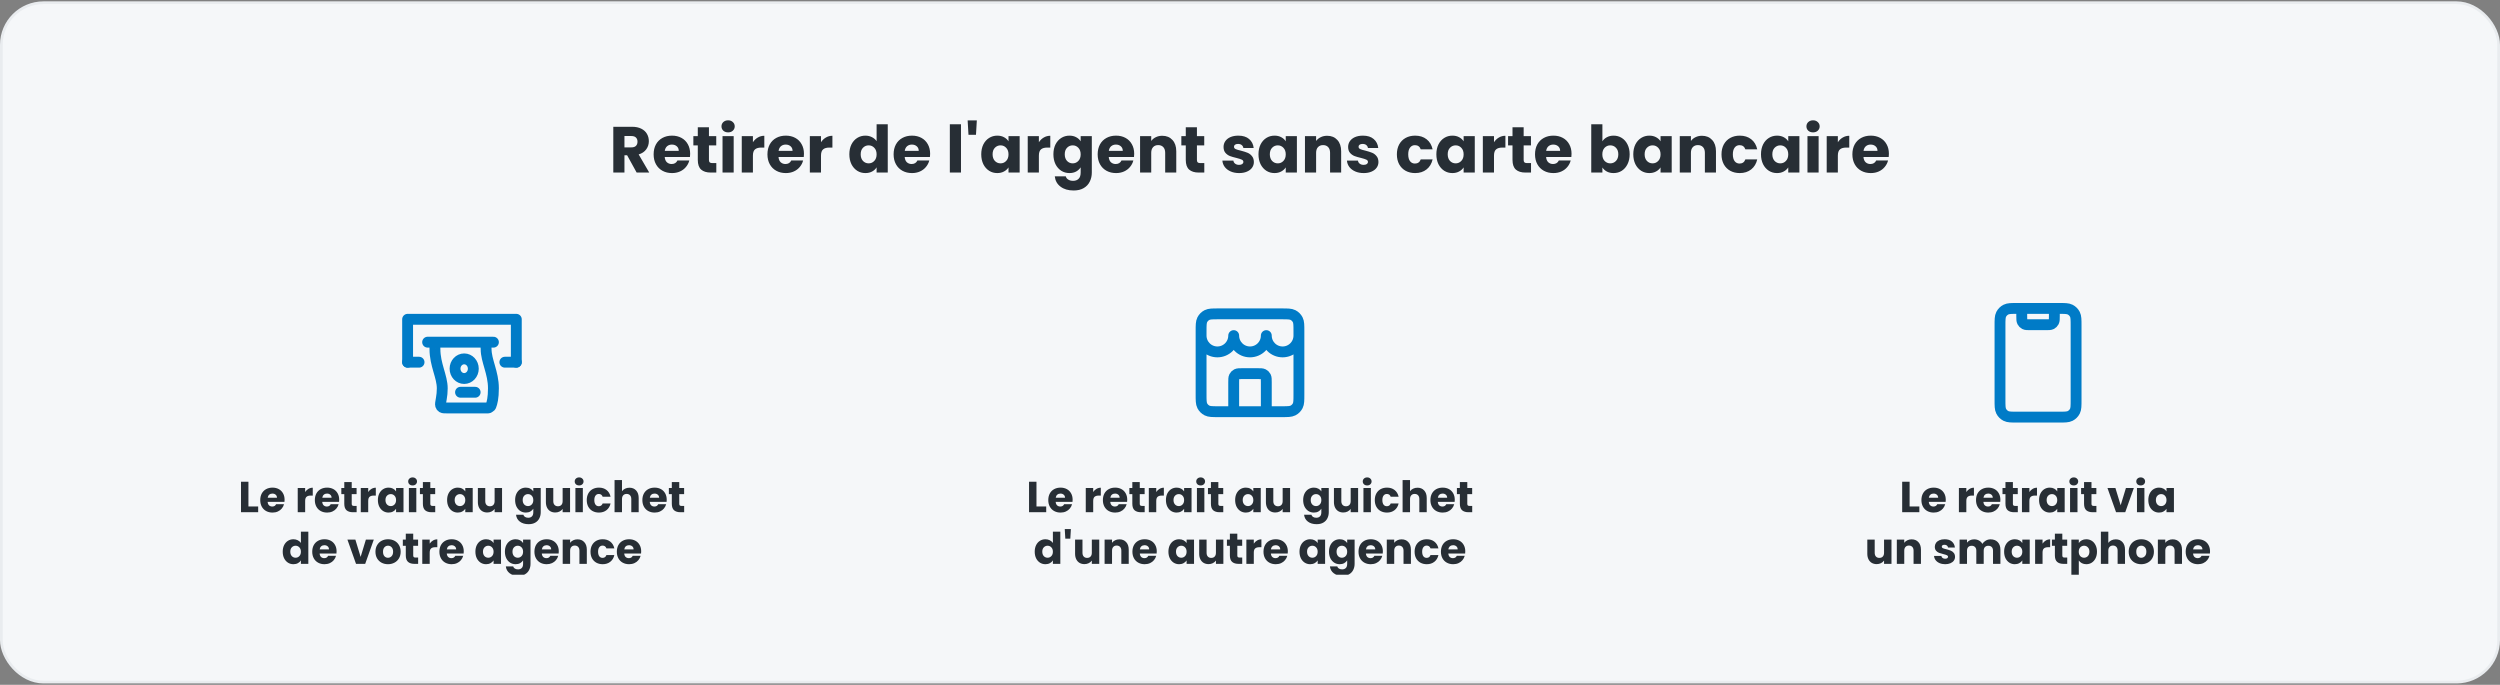 <svg width="920" height="252" viewBox="0 0 920 252" fill="none" xmlns="http://www.w3.org/2000/svg">
<rect x="0" y="0" width="920" height="252" fill="#808080" stroke="none"/>
<rect x="0.5" y="1" width="919" height="250" rx="15.5" fill="#F5F7F9"/>
<rect x="0.5" y="1" width="919" height="250" rx="15.5" stroke="#E9ECEF"/>
<path d="M234.287 63.5L230.783 57.14H229.799V63.5H225.695V46.652H232.583C233.911 46.652 235.039 46.884 235.967 47.348C236.911 47.812 237.615 48.452 238.079 49.268C238.543 50.068 238.775 50.964 238.775 51.956C238.775 53.076 238.455 54.076 237.815 54.956C237.191 55.836 236.263 56.46 235.031 56.828L238.919 63.5H234.287ZM229.799 54.236H232.343C233.095 54.236 233.655 54.052 234.023 53.684C234.407 53.316 234.599 52.796 234.599 52.124C234.599 51.484 234.407 50.98 234.023 50.612C233.655 50.244 233.095 50.06 232.343 50.06H229.799V54.236ZM253.975 56.588C253.975 56.972 253.951 57.372 253.903 57.788H244.615C244.679 58.62 244.943 59.26 245.407 59.708C245.887 60.14 246.471 60.356 247.159 60.356C248.183 60.356 248.895 59.924 249.295 59.06H253.663C253.439 59.94 253.031 60.732 252.439 61.436C251.863 62.14 251.135 62.692 250.255 63.092C249.375 63.492 248.391 63.692 247.303 63.692C245.991 63.692 244.823 63.412 243.799 62.852C242.775 62.292 241.975 61.492 241.399 60.452C240.823 59.412 240.535 58.196 240.535 56.804C240.535 55.412 240.815 54.196 241.375 53.156C241.951 52.116 242.751 51.316 243.775 50.756C244.799 50.196 245.975 49.916 247.303 49.916C248.599 49.916 249.751 50.188 250.759 50.732C251.767 51.276 252.551 52.052 253.111 53.06C253.687 54.068 253.975 55.244 253.975 56.588ZM249.775 55.508C249.775 54.804 249.535 54.244 249.055 53.828C248.575 53.412 247.975 53.204 247.255 53.204C246.567 53.204 245.983 53.404 245.503 53.804C245.039 54.204 244.751 54.772 244.639 55.508H249.775ZM263.604 60.02V63.5H261.516C260.028 63.5 258.868 63.14 258.036 62.42C257.204 61.684 256.788 60.492 256.788 58.844V53.516H255.156V50.108H256.788V46.844H260.892V50.108H263.58V53.516H260.892V58.892C260.892 59.292 260.988 59.58 261.18 59.756C261.372 59.932 261.692 60.02 262.14 60.02H263.604ZM267.954 48.716C267.234 48.716 266.642 48.508 266.178 48.092C265.73 47.66 265.506 47.132 265.506 46.508C265.506 45.868 265.73 45.34 266.178 44.924C266.642 44.492 267.234 44.276 267.954 44.276C268.658 44.276 269.234 44.492 269.682 44.924C270.146 45.34 270.378 45.868 270.378 46.508C270.378 47.132 270.146 47.66 269.682 48.092C269.234 48.508 268.658 48.716 267.954 48.716ZM269.994 50.108V63.5H265.89V50.108H269.994ZM277.072 52.34C277.552 51.604 278.152 51.028 278.872 50.612C279.592 50.18 280.392 49.964 281.272 49.964V54.308H280.144C279.12 54.308 278.352 54.532 277.84 54.98C277.328 55.412 277.072 56.18 277.072 57.284V63.5H272.968V50.108H277.072V52.34ZM295.858 56.588C295.858 56.972 295.834 57.372 295.786 57.788H286.498C286.562 58.62 286.826 59.26 287.29 59.708C287.77 60.14 288.354 60.356 289.042 60.356C290.066 60.356 290.778 59.924 291.178 59.06H295.546C295.322 59.94 294.914 60.732 294.322 61.436C293.746 62.14 293.018 62.692 292.138 63.092C291.258 63.492 290.274 63.692 289.186 63.692C287.874 63.692 286.706 63.412 285.682 62.852C284.658 62.292 283.858 61.492 283.282 60.452C282.706 59.412 282.418 58.196 282.418 56.804C282.418 55.412 282.698 54.196 283.258 53.156C283.834 52.116 284.634 51.316 285.658 50.756C286.682 50.196 287.858 49.916 289.186 49.916C290.482 49.916 291.634 50.188 292.642 50.732C293.65 51.276 294.434 52.052 294.994 53.06C295.57 54.068 295.858 55.244 295.858 56.588ZM291.658 55.508C291.658 54.804 291.418 54.244 290.938 53.828C290.458 53.412 289.858 53.204 289.138 53.204C288.45 53.204 287.866 53.404 287.386 53.804C286.922 54.204 286.634 54.772 286.522 55.508H291.658ZM302.127 52.34C302.607 51.604 303.207 51.028 303.927 50.612C304.647 50.18 305.447 49.964 306.327 49.964V54.308H305.199C304.175 54.308 303.407 54.532 302.895 54.98C302.383 55.412 302.127 56.18 302.127 57.284V63.5H298.023V50.108H302.127V52.34ZM312.559 56.78C312.559 55.404 312.815 54.196 313.327 53.156C313.855 52.116 314.567 51.316 315.463 50.756C316.359 50.196 317.359 49.916 318.463 49.916C319.343 49.916 320.143 50.1 320.863 50.468C321.599 50.836 322.175 51.332 322.591 51.956V45.74H326.695V63.5H322.591V61.58C322.207 62.22 321.655 62.732 320.935 63.116C320.231 63.5 319.407 63.692 318.463 63.692C317.359 63.692 316.359 63.412 315.463 62.852C314.567 62.276 313.855 61.468 313.327 60.428C312.815 59.372 312.559 58.156 312.559 56.78ZM322.591 56.804C322.591 55.78 322.303 54.972 321.727 54.38C321.167 53.788 320.479 53.492 319.663 53.492C318.847 53.492 318.151 53.788 317.575 54.38C317.015 54.956 316.735 55.756 316.735 56.78C316.735 57.804 317.015 58.62 317.575 59.228C318.151 59.82 318.847 60.116 319.663 60.116C320.479 60.116 321.167 59.82 321.727 59.228C322.303 58.636 322.591 57.828 322.591 56.804ZM342.288 56.588C342.288 56.972 342.264 57.372 342.216 57.788H332.928C332.992 58.62 333.256 59.26 333.72 59.708C334.2 60.14 334.784 60.356 335.472 60.356C336.496 60.356 337.208 59.924 337.608 59.06H341.976C341.752 59.94 341.344 60.732 340.752 61.436C340.176 62.14 339.448 62.692 338.568 63.092C337.688 63.492 336.704 63.692 335.616 63.692C334.304 63.692 333.136 63.412 332.112 62.852C331.088 62.292 330.288 61.492 329.712 60.452C329.136 59.412 328.848 58.196 328.848 56.804C328.848 55.412 329.128 54.196 329.688 53.156C330.264 52.116 331.064 51.316 332.088 50.756C333.112 50.196 334.288 49.916 335.616 49.916C336.912 49.916 338.064 50.188 339.072 50.732C340.08 51.276 340.864 52.052 341.424 53.06C342 54.068 342.288 55.244 342.288 56.588ZM338.088 55.508C338.088 54.804 337.848 54.244 337.368 53.828C336.888 53.412 336.288 53.204 335.568 53.204C334.88 53.204 334.296 53.404 333.816 53.804C333.352 54.204 333.064 54.772 332.952 55.508H338.088ZM353.643 45.74V63.5H349.539V45.74H353.643ZM359.473 44.3L359.161 49.604H356.401L356.089 44.3H359.473ZM361.098 56.78C361.098 55.404 361.354 54.196 361.866 53.156C362.394 52.116 363.106 51.316 364.002 50.756C364.898 50.196 365.898 49.916 367.002 49.916C367.946 49.916 368.77 50.108 369.474 50.492C370.194 50.876 370.746 51.38 371.13 52.004V50.108H375.234V63.5H371.13V61.604C370.73 62.228 370.17 62.732 369.45 63.116C368.746 63.5 367.922 63.692 366.978 63.692C365.89 63.692 364.898 63.412 364.002 62.852C363.106 62.276 362.394 61.468 361.866 60.428C361.354 59.372 361.098 58.156 361.098 56.78ZM371.13 56.804C371.13 55.78 370.842 54.972 370.266 54.38C369.706 53.788 369.018 53.492 368.202 53.492C367.386 53.492 366.69 53.788 366.114 54.38C365.554 54.956 365.274 55.756 365.274 56.78C365.274 57.804 365.554 58.62 366.114 59.228C366.69 59.82 367.386 60.116 368.202 60.116C369.018 60.116 369.706 59.82 370.266 59.228C370.842 58.636 371.13 57.828 371.13 56.804ZM382.307 52.34C382.787 51.604 383.387 51.028 384.107 50.612C384.827 50.18 385.627 49.964 386.507 49.964V54.308H385.379C384.355 54.308 383.587 54.532 383.075 54.98C382.563 55.412 382.307 56.18 382.307 57.284V63.5H378.203V50.108H382.307V52.34ZM393.556 49.916C394.5 49.916 395.324 50.108 396.028 50.492C396.748 50.876 397.3 51.38 397.684 52.004V50.108H401.788V63.476C401.788 64.708 401.54 65.82 401.044 66.812C400.564 67.82 399.82 68.62 398.812 69.212C397.82 69.804 396.58 70.1 395.092 70.1C393.108 70.1 391.5 69.628 390.268 68.684C389.036 67.756 388.332 66.492 388.156 64.892H392.212C392.34 65.404 392.644 65.804 393.124 66.092C393.604 66.396 394.196 66.548 394.9 66.548C395.748 66.548 396.42 66.3 396.916 65.804C397.428 65.324 397.684 64.548 397.684 63.476V61.58C397.284 62.204 396.732 62.716 396.028 63.116C395.324 63.5 394.5 63.692 393.556 63.692C392.452 63.692 391.452 63.412 390.556 62.852C389.66 62.276 388.948 61.468 388.42 60.428C387.908 59.372 387.652 58.156 387.652 56.78C387.652 55.404 387.908 54.196 388.42 53.156C388.948 52.116 389.66 51.316 390.556 50.756C391.452 50.196 392.452 49.916 393.556 49.916ZM397.684 56.804C397.684 55.78 397.396 54.972 396.82 54.38C396.26 53.788 395.572 53.492 394.756 53.492C393.94 53.492 393.244 53.788 392.668 54.38C392.108 54.956 391.828 55.756 391.828 56.78C391.828 57.804 392.108 58.62 392.668 59.228C393.244 59.82 393.94 60.116 394.756 60.116C395.572 60.116 396.26 59.82 396.82 59.228C397.396 58.636 397.684 57.828 397.684 56.804ZM417.382 56.588C417.382 56.972 417.358 57.372 417.31 57.788H408.022C408.086 58.62 408.35 59.26 408.814 59.708C409.294 60.14 409.878 60.356 410.566 60.356C411.59 60.356 412.302 59.924 412.702 59.06H417.07C416.846 59.94 416.438 60.732 415.846 61.436C415.27 62.14 414.542 62.692 413.662 63.092C412.782 63.492 411.798 63.692 410.71 63.692C409.398 63.692 408.23 63.412 407.206 62.852C406.182 62.292 405.382 61.492 404.806 60.452C404.23 59.412 403.942 58.196 403.942 56.804C403.942 55.412 404.222 54.196 404.782 53.156C405.358 52.116 406.158 51.316 407.182 50.756C408.206 50.196 409.382 49.916 410.71 49.916C412.006 49.916 413.158 50.188 414.166 50.732C415.174 51.276 415.958 52.052 416.518 53.06C417.094 54.068 417.382 55.244 417.382 56.588ZM413.182 55.508C413.182 54.804 412.942 54.244 412.462 53.828C411.982 53.412 411.382 53.204 410.662 53.204C409.974 53.204 409.39 53.404 408.91 53.804C408.446 54.204 408.158 54.772 408.046 55.508H413.182ZM427.707 49.964C429.275 49.964 430.523 50.476 431.451 51.5C432.395 52.508 432.867 53.9 432.867 55.676V63.5H428.787V56.228C428.787 55.332 428.555 54.636 428.091 54.14C427.627 53.644 427.003 53.396 426.219 53.396C425.435 53.396 424.811 53.644 424.347 54.14C423.883 54.636 423.651 55.332 423.651 56.228V63.5H419.547V50.108H423.651V51.884C424.067 51.292 424.627 50.828 425.331 50.492C426.035 50.14 426.827 49.964 427.707 49.964ZM443.182 60.02V63.5H441.094C439.606 63.5 438.446 63.14 437.614 62.42C436.782 61.684 436.366 60.492 436.366 58.844V53.516H434.734V50.108H436.366V46.844H440.47V50.108H443.158V53.516H440.47V58.892C440.47 59.292 440.566 59.58 440.758 59.756C440.95 59.932 441.27 60.02 441.718 60.02H443.182ZM456.002 63.692C454.834 63.692 453.794 63.492 452.882 63.092C451.97 62.692 451.25 62.148 450.722 61.46C450.194 60.756 449.898 59.972 449.834 59.108H453.89C453.938 59.572 454.154 59.948 454.538 60.236C454.922 60.524 455.394 60.668 455.954 60.668C456.466 60.668 456.858 60.572 457.13 60.38C457.418 60.172 457.562 59.908 457.562 59.588C457.562 59.204 457.362 58.924 456.962 58.748C456.562 58.556 455.914 58.348 455.018 58.124C454.058 57.9 453.258 57.668 452.618 57.428C451.978 57.172 451.426 56.78 450.962 56.252C450.498 55.708 450.266 54.98 450.266 54.068C450.266 53.3 450.474 52.604 450.89 51.98C451.322 51.34 451.946 50.836 452.762 50.468C453.594 50.1 454.578 49.916 455.714 49.916C457.394 49.916 458.714 50.332 459.674 51.164C460.65 51.996 461.21 53.1 461.354 54.476H457.562C457.498 54.012 457.29 53.644 456.938 53.372C456.602 53.1 456.154 52.964 455.594 52.964C455.114 52.964 454.746 53.06 454.49 53.252C454.234 53.428 454.106 53.676 454.106 53.996C454.106 54.38 454.306 54.668 454.706 54.86C455.122 55.052 455.762 55.244 456.626 55.436C457.618 55.692 458.426 55.948 459.05 56.204C459.674 56.444 460.218 56.844 460.682 57.404C461.162 57.948 461.41 58.684 461.426 59.612C461.426 60.396 461.202 61.1 460.754 61.724C460.322 62.332 459.69 62.812 458.858 63.164C458.042 63.516 457.09 63.692 456.002 63.692ZM463.121 56.78C463.121 55.404 463.377 54.196 463.889 53.156C464.417 52.116 465.129 51.316 466.025 50.756C466.921 50.196 467.921 49.916 469.025 49.916C469.969 49.916 470.793 50.108 471.497 50.492C472.217 50.876 472.769 51.38 473.153 52.004V50.108H477.257V63.5H473.153V61.604C472.753 62.228 472.193 62.732 471.473 63.116C470.769 63.5 469.945 63.692 469.001 63.692C467.913 63.692 466.921 63.412 466.025 62.852C465.129 62.276 464.417 61.468 463.889 60.428C463.377 59.372 463.121 58.156 463.121 56.78ZM473.153 56.804C473.153 55.78 472.865 54.972 472.289 54.38C471.729 53.788 471.041 53.492 470.225 53.492C469.409 53.492 468.713 53.788 468.137 54.38C467.577 54.956 467.297 55.756 467.297 56.78C467.297 57.804 467.577 58.62 468.137 59.228C468.713 59.82 469.409 60.116 470.225 60.116C471.041 60.116 471.729 59.82 472.289 59.228C472.865 58.636 473.153 57.828 473.153 56.804ZM488.386 49.964C489.954 49.964 491.202 50.476 492.13 51.5C493.074 52.508 493.546 53.9 493.546 55.676V63.5H489.466V56.228C489.466 55.332 489.234 54.636 488.77 54.14C488.306 53.644 487.682 53.396 486.898 53.396C486.114 53.396 485.49 53.644 485.026 54.14C484.562 54.636 484.33 55.332 484.33 56.228V63.5H480.226V50.108H484.33V51.884C484.746 51.292 485.306 50.828 486.01 50.492C486.714 50.14 487.506 49.964 488.386 49.964ZM501.846 63.692C500.678 63.692 499.638 63.492 498.726 63.092C497.814 62.692 497.094 62.148 496.566 61.46C496.038 60.756 495.742 59.972 495.678 59.108H499.734C499.782 59.572 499.998 59.948 500.382 60.236C500.766 60.524 501.238 60.668 501.798 60.668C502.31 60.668 502.702 60.572 502.974 60.38C503.262 60.172 503.406 59.908 503.406 59.588C503.406 59.204 503.206 58.924 502.806 58.748C502.406 58.556 501.758 58.348 500.862 58.124C499.902 57.9 499.102 57.668 498.462 57.428C497.822 57.172 497.27 56.78 496.806 56.252C496.342 55.708 496.11 54.98 496.11 54.068C496.11 53.3 496.318 52.604 496.734 51.98C497.166 51.34 497.79 50.836 498.606 50.468C499.438 50.1 500.422 49.916 501.558 49.916C503.238 49.916 504.558 50.332 505.518 51.164C506.494 51.996 507.054 53.1 507.198 54.476H503.406C503.342 54.012 503.134 53.644 502.782 53.372C502.446 53.1 501.998 52.964 501.438 52.964C500.958 52.964 500.59 53.06 500.334 53.252C500.078 53.428 499.95 53.676 499.95 53.996C499.95 54.38 500.15 54.668 500.55 54.86C500.966 55.052 501.606 55.244 502.47 55.436C503.462 55.692 504.27 55.948 504.894 56.204C505.518 56.444 506.062 56.844 506.526 57.404C507.006 57.948 507.254 58.684 507.27 59.612C507.27 60.396 507.046 61.1 506.598 61.724C506.166 62.332 505.534 62.812 504.702 63.164C503.886 63.516 502.934 63.692 501.846 63.692ZM514.051 56.804C514.051 55.412 514.331 54.196 514.891 53.156C515.467 52.116 516.259 51.316 517.267 50.756C518.291 50.196 519.459 49.916 520.771 49.916C522.451 49.916 523.851 50.356 524.971 51.236C526.107 52.116 526.851 53.356 527.203 54.956H522.835C522.467 53.932 521.755 53.42 520.699 53.42C519.947 53.42 519.347 53.716 518.899 54.308C518.451 54.884 518.227 55.716 518.227 56.804C518.227 57.892 518.451 58.732 518.899 59.324C519.347 59.9 519.947 60.188 520.699 60.188C521.755 60.188 522.467 59.676 522.835 58.652H527.203C526.851 60.22 526.107 61.452 524.971 62.348C523.835 63.244 522.435 63.692 520.771 63.692C519.459 63.692 518.291 63.412 517.267 62.852C516.259 62.292 515.467 61.492 514.891 60.452C514.331 59.412 514.051 58.196 514.051 56.804ZM528.582 56.78C528.582 55.404 528.838 54.196 529.35 53.156C529.878 52.116 530.59 51.316 531.486 50.756C532.382 50.196 533.382 49.916 534.486 49.916C535.43 49.916 536.254 50.108 536.958 50.492C537.678 50.876 538.23 51.38 538.614 52.004V50.108H542.718V63.5H538.614V61.604C538.214 62.228 537.654 62.732 536.934 63.116C536.23 63.5 535.406 63.692 534.462 63.692C533.374 63.692 532.382 63.412 531.486 62.852C530.59 62.276 529.878 61.468 529.35 60.428C528.838 59.372 528.582 58.156 528.582 56.78ZM538.614 56.804C538.614 55.78 538.326 54.972 537.75 54.38C537.19 53.788 536.502 53.492 535.686 53.492C534.87 53.492 534.174 53.788 533.598 54.38C533.038 54.956 532.758 55.756 532.758 56.78C532.758 57.804 533.038 58.62 533.598 59.228C534.174 59.82 534.87 60.116 535.686 60.116C536.502 60.116 537.19 59.82 537.75 59.228C538.326 58.636 538.614 57.828 538.614 56.804ZM549.791 52.34C550.271 51.604 550.871 51.028 551.591 50.612C552.311 50.18 553.111 49.964 553.991 49.964V54.308H552.863C551.839 54.308 551.071 54.532 550.559 54.98C550.047 55.412 549.791 56.18 549.791 57.284V63.5H545.687V50.108H549.791V52.34ZM563.417 60.02V63.5H561.329C559.841 63.5 558.681 63.14 557.849 62.42C557.017 61.684 556.601 60.492 556.601 58.844V53.516H554.969V50.108H556.601V46.844H560.705V50.108H563.393V53.516H560.705V58.892C560.705 59.292 560.801 59.58 560.993 59.756C561.185 59.932 561.505 60.02 561.953 60.02H563.417ZM578.327 56.588C578.327 56.972 578.303 57.372 578.255 57.788H568.967C569.031 58.62 569.295 59.26 569.759 59.708C570.239 60.14 570.823 60.356 571.511 60.356C572.535 60.356 573.247 59.924 573.647 59.06H578.015C577.791 59.94 577.383 60.732 576.791 61.436C576.215 62.14 575.487 62.692 574.607 63.092C573.727 63.492 572.743 63.692 571.655 63.692C570.343 63.692 569.175 63.412 568.151 62.852C567.127 62.292 566.327 61.492 565.751 60.452C565.175 59.412 564.887 58.196 564.887 56.804C564.887 55.412 565.167 54.196 565.727 53.156C566.303 52.116 567.103 51.316 568.127 50.756C569.151 50.196 570.327 49.916 571.655 49.916C572.951 49.916 574.103 50.188 575.111 50.732C576.119 51.276 576.903 52.052 577.463 53.06C578.039 54.068 578.327 55.244 578.327 56.588ZM574.127 55.508C574.127 54.804 573.887 54.244 573.407 53.828C572.927 53.412 572.327 53.204 571.607 53.204C570.919 53.204 570.335 53.404 569.855 53.804C569.391 54.204 569.103 54.772 568.991 55.508H574.127ZM589.682 52.004C590.066 51.38 590.618 50.876 591.338 50.492C592.058 50.108 592.882 49.916 593.81 49.916C594.914 49.916 595.914 50.196 596.81 50.756C597.706 51.316 598.41 52.116 598.922 53.156C599.45 54.196 599.714 55.404 599.714 56.78C599.714 58.156 599.45 59.372 598.922 60.428C598.41 61.468 597.706 62.276 596.81 62.852C595.914 63.412 594.914 63.692 593.81 63.692C592.866 63.692 592.042 63.508 591.338 63.14C590.634 62.756 590.082 62.252 589.682 61.628V63.5H585.578V45.74H589.682V52.004ZM595.538 56.78C595.538 55.756 595.25 54.956 594.674 54.38C594.114 53.788 593.418 53.492 592.586 53.492C591.77 53.492 591.074 53.788 590.498 54.38C589.938 54.972 589.658 55.78 589.658 56.804C589.658 57.828 589.938 58.636 590.498 59.228C591.074 59.82 591.77 60.116 592.586 60.116C593.402 60.116 594.098 59.82 594.674 59.228C595.25 58.62 595.538 57.804 595.538 56.78ZM601.051 56.78C601.051 55.404 601.307 54.196 601.819 53.156C602.347 52.116 603.059 51.316 603.955 50.756C604.851 50.196 605.851 49.916 606.955 49.916C607.899 49.916 608.723 50.108 609.427 50.492C610.147 50.876 610.699 51.38 611.083 52.004V50.108H615.187V63.5H611.083V61.604C610.683 62.228 610.123 62.732 609.403 63.116C608.699 63.5 607.875 63.692 606.931 63.692C605.843 63.692 604.851 63.412 603.955 62.852C603.059 62.276 602.347 61.468 601.819 60.428C601.307 59.372 601.051 58.156 601.051 56.78ZM611.083 56.804C611.083 55.78 610.795 54.972 610.219 54.38C609.659 53.788 608.971 53.492 608.155 53.492C607.339 53.492 606.643 53.788 606.067 54.38C605.507 54.956 605.227 55.756 605.227 56.78C605.227 57.804 605.507 58.62 606.067 59.228C606.643 59.82 607.339 60.116 608.155 60.116C608.971 60.116 609.659 59.82 610.219 59.228C610.795 58.636 611.083 57.828 611.083 56.804ZM626.316 49.964C627.884 49.964 629.132 50.476 630.06 51.5C631.004 52.508 631.476 53.9 631.476 55.676V63.5H627.396V56.228C627.396 55.332 627.164 54.636 626.7 54.14C626.236 53.644 625.612 53.396 624.828 53.396C624.044 53.396 623.42 53.644 622.956 54.14C622.492 54.636 622.26 55.332 622.26 56.228V63.5H618.156V50.108H622.26V51.884C622.676 51.292 623.236 50.828 623.94 50.492C624.644 50.14 625.436 49.964 626.316 49.964ZM633.512 56.804C633.512 55.412 633.792 54.196 634.352 53.156C634.928 52.116 635.72 51.316 636.728 50.756C637.752 50.196 638.92 49.916 640.232 49.916C641.912 49.916 643.312 50.356 644.432 51.236C645.568 52.116 646.312 53.356 646.664 54.956H642.296C641.928 53.932 641.216 53.42 640.16 53.42C639.408 53.42 638.808 53.716 638.36 54.308C637.912 54.884 637.688 55.716 637.688 56.804C637.688 57.892 637.912 58.732 638.36 59.324C638.808 59.9 639.408 60.188 640.16 60.188C641.216 60.188 641.928 59.676 642.296 58.652H646.664C646.312 60.22 645.568 61.452 644.432 62.348C643.296 63.244 641.896 63.692 640.232 63.692C638.92 63.692 637.752 63.412 636.728 62.852C635.72 62.292 634.928 61.492 634.352 60.452C633.792 59.412 633.512 58.196 633.512 56.804ZM648.043 56.78C648.043 55.404 648.299 54.196 648.811 53.156C649.339 52.116 650.051 51.316 650.947 50.756C651.843 50.196 652.843 49.916 653.947 49.916C654.891 49.916 655.715 50.108 656.419 50.492C657.139 50.876 657.691 51.38 658.075 52.004V50.108H662.179V63.5H658.075V61.604C657.675 62.228 657.115 62.732 656.395 63.116C655.691 63.5 654.867 63.692 653.923 63.692C652.835 63.692 651.843 63.412 650.947 62.852C650.051 62.276 649.339 61.468 648.811 60.428C648.299 59.372 648.043 58.156 648.043 56.78ZM658.075 56.804C658.075 55.78 657.787 54.972 657.211 54.38C656.651 53.788 655.963 53.492 655.147 53.492C654.331 53.492 653.635 53.788 653.059 54.38C652.499 54.956 652.219 55.756 652.219 56.78C652.219 57.804 652.499 58.62 653.059 59.228C653.635 59.82 654.331 60.116 655.147 60.116C655.963 60.116 656.651 59.82 657.211 59.228C657.787 58.636 658.075 57.828 658.075 56.804ZM667.212 48.716C666.492 48.716 665.9 48.508 665.436 48.092C664.988 47.66 664.764 47.132 664.764 46.508C664.764 45.868 664.988 45.34 665.436 44.924C665.9 44.492 666.492 44.276 667.212 44.276C667.916 44.276 668.492 44.492 668.94 44.924C669.404 45.34 669.636 45.868 669.636 46.508C669.636 47.132 669.404 47.66 668.94 48.092C668.492 48.508 667.916 48.716 667.212 48.716ZM669.252 50.108V63.5H665.148V50.108H669.252ZM676.33 52.34C676.81 51.604 677.41 51.028 678.13 50.612C678.85 50.18 679.65 49.964 680.53 49.964V54.308H679.402C678.378 54.308 677.61 54.532 677.098 54.98C676.586 55.412 676.33 56.18 676.33 57.284V63.5H672.226V50.108H676.33V52.34ZM695.116 56.588C695.116 56.972 695.092 57.372 695.044 57.788H685.756C685.82 58.62 686.084 59.26 686.548 59.708C687.028 60.14 687.612 60.356 688.3 60.356C689.324 60.356 690.036 59.924 690.436 59.06H694.804C694.58 59.94 694.172 60.732 693.58 61.436C693.004 62.14 692.276 62.692 691.396 63.092C690.516 63.492 689.532 63.692 688.444 63.692C687.132 63.692 685.964 63.412 684.94 62.852C683.916 62.292 683.116 61.492 682.54 60.452C681.964 59.412 681.676 58.196 681.676 56.804C681.676 55.412 681.956 54.196 682.516 53.156C683.092 52.116 683.892 51.316 684.916 50.756C685.94 50.196 687.116 49.916 688.444 49.916C689.74 49.916 690.892 50.188 691.9 50.732C692.908 51.276 693.692 52.052 694.252 53.06C694.828 54.068 695.116 55.244 695.116 56.588ZM690.916 55.508C690.916 54.804 690.676 54.244 690.196 53.828C689.716 53.412 689.116 53.204 688.396 53.204C687.708 53.204 687.124 53.404 686.644 53.804C686.18 54.204 685.892 54.772 685.78 55.508H690.916Z" fill="#272E35"/>
<g clip-path="url(#clip0_2861_1226)">
<path d="M178.889 125.922C178.703 126.964 178.889 127.069 178.889 128.451C178.889 132.788 181.579 137.124 181.579 142.905C181.579 146.445 181.075 148.359 180.684 149.312C180.632 149.438 180.606 149.502 180.443 149.685C180.346 149.795 180.06 149.995 179.927 150.046C179.706 150.132 179.585 150.132 179.343 150.132L164.886 150.132C163.663 150.132 163.052 150.132 162.738 149.935C162.418 149.735 162.27 149.542 162.147 149.167C162.026 148.798 162.159 148.054 162.426 146.565C162.612 145.524 162.749 144.288 162.749 142.905C162.749 138.569 160.059 134.233 160.059 128.451C160.059 124.912 159.668 126.875 160.059 125.923M181.579 125.922L157.368 125.922M174.854 144.351L169.474 144.351M170.819 139.292C168.962 139.292 167.456 137.674 167.456 135.678C167.456 133.683 168.962 132.065 170.819 132.065C172.676 132.065 174.181 133.683 174.181 135.678C174.181 137.674 172.676 139.292 170.819 139.292Z" stroke="#007BC7" stroke-width="4" stroke-linecap="round" stroke-linejoin="round"/>
<path d="M150 133.289V117.5H190V133.289" stroke="#007BC7" stroke-width="4" stroke-linecap="round" stroke-linejoin="round"/>
<path d="M190 133.289H185.789" stroke="#007BC7" stroke-width="4" stroke-linecap="round"/>
<path d="M154.211 133.289H150" stroke="#007BC7" stroke-width="4" stroke-linecap="round"/>
<path d="M91.423 186.388H95.007V188.5H88.687V177.268H91.423V186.388ZM104.728 183.892C104.728 184.148 104.712 184.415 104.68 184.692H98.488C98.531 185.247 98.707 185.673 99.016 185.972C99.336 186.26 99.726 186.404 100.184 186.404C100.867 186.404 101.342 186.116 101.608 185.54H104.52C104.371 186.127 104.099 186.655 103.704 187.124C103.32 187.593 102.835 187.961 102.248 188.228C101.662 188.495 101.006 188.628 100.28 188.628C99.406 188.628 98.627 188.441 97.944 188.068C97.262 187.695 96.728 187.161 96.344 186.468C95.96 185.775 95.768 184.964 95.768 184.036C95.768 183.108 95.955 182.297 96.328 181.604C96.712 180.911 97.246 180.377 97.928 180.004C98.611 179.631 99.395 179.444 100.28 179.444C101.144 179.444 101.912 179.625 102.584 179.988C103.256 180.351 103.779 180.868 104.152 181.54C104.536 182.212 104.728 182.996 104.728 183.892ZM101.928 183.172C101.928 182.703 101.768 182.329 101.448 182.052C101.128 181.775 100.728 181.636 100.248 181.636C99.79 181.636 99.4 181.769 99.08 182.036C98.771 182.303 98.579 182.681 98.504 183.172H101.928ZM112.298 181.06C112.618 180.569 113.018 180.185 113.498 179.908C113.978 179.62 114.512 179.476 115.098 179.476V182.372H114.346C113.664 182.372 113.152 182.521 112.81 182.82C112.469 183.108 112.298 183.62 112.298 184.356V188.5H109.562V179.572H112.298V181.06ZM124.822 183.892C124.822 184.148 124.806 184.415 124.774 184.692H118.582C118.625 185.247 118.801 185.673 119.11 185.972C119.43 186.26 119.819 186.404 120.278 186.404C120.961 186.404 121.435 186.116 121.702 185.54H124.614C124.465 186.127 124.193 186.655 123.798 187.124C123.414 187.593 122.929 187.961 122.342 188.228C121.755 188.495 121.099 188.628 120.374 188.628C119.499 188.628 118.721 188.441 118.038 188.068C117.355 187.695 116.822 187.161 116.438 186.468C116.054 185.775 115.862 184.964 115.862 184.036C115.862 183.108 116.049 182.297 116.422 181.604C116.806 180.911 117.339 180.377 118.022 180.004C118.705 179.631 119.489 179.444 120.374 179.444C121.238 179.444 122.006 179.625 122.678 179.988C123.35 180.351 123.873 180.868 124.246 181.54C124.63 182.212 124.822 182.996 124.822 183.892ZM122.022 183.172C122.022 182.703 121.862 182.329 121.542 182.052C121.222 181.775 120.822 181.636 120.342 181.636C119.883 181.636 119.494 181.769 119.174 182.036C118.865 182.303 118.673 182.681 118.598 183.172H122.022ZM131.241 186.18V188.5H129.849C128.857 188.5 128.084 188.26 127.529 187.78C126.975 187.289 126.697 186.495 126.697 185.396V181.844H125.609V179.572H126.697V177.396H129.433V179.572H131.225V181.844H129.433V185.428C129.433 185.695 129.497 185.887 129.625 186.004C129.753 186.121 129.967 186.18 130.265 186.18H131.241ZM135.501 181.06C135.821 180.569 136.221 180.185 136.701 179.908C137.181 179.62 137.715 179.476 138.301 179.476V182.372H137.549C136.867 182.372 136.355 182.521 136.013 182.82C135.672 183.108 135.501 183.62 135.501 184.356V188.5H132.765V179.572H135.501V181.06ZM139.065 184.02C139.065 183.103 139.236 182.297 139.577 181.604C139.929 180.911 140.404 180.377 141.001 180.004C141.599 179.631 142.265 179.444 143.001 179.444C143.631 179.444 144.18 179.572 144.649 179.828C145.129 180.084 145.497 180.42 145.753 180.836V179.572H148.489V188.5H145.753V187.236C145.487 187.652 145.113 187.988 144.633 188.244C144.164 188.5 143.615 188.628 142.985 188.628C142.26 188.628 141.599 188.441 141.001 188.068C140.404 187.684 139.929 187.145 139.577 186.452C139.236 185.748 139.065 184.937 139.065 184.02ZM145.753 184.036C145.753 183.353 145.561 182.815 145.177 182.42C144.804 182.025 144.345 181.828 143.801 181.828C143.257 181.828 142.793 182.025 142.409 182.42C142.036 182.804 141.849 183.337 141.849 184.02C141.849 184.703 142.036 185.247 142.409 185.652C142.793 186.047 143.257 186.244 143.801 186.244C144.345 186.244 144.804 186.047 145.177 185.652C145.561 185.257 145.753 184.719 145.753 184.036ZM151.845 178.644C151.365 178.644 150.97 178.505 150.661 178.228C150.362 177.94 150.213 177.588 150.213 177.172C150.213 176.745 150.362 176.393 150.661 176.116C150.97 175.828 151.365 175.684 151.845 175.684C152.314 175.684 152.698 175.828 152.997 176.116C153.306 176.393 153.461 176.745 153.461 177.172C153.461 177.588 153.306 177.94 152.997 178.228C152.698 178.505 152.314 178.644 151.845 178.644ZM153.205 179.572V188.5H150.469V179.572H153.205ZM160.163 186.18V188.5H158.771C157.779 188.5 157.006 188.26 156.451 187.78C155.897 187.289 155.619 186.495 155.619 185.396V181.844H154.531V179.572H155.619V177.396H158.355V179.572H160.147V181.844H158.355V185.428C158.355 185.695 158.419 185.887 158.547 186.004C158.675 186.121 158.889 186.18 159.187 186.18H160.163ZM164.534 184.02C164.534 183.103 164.705 182.297 165.046 181.604C165.398 180.911 165.873 180.377 166.47 180.004C167.067 179.631 167.734 179.444 168.47 179.444C169.099 179.444 169.649 179.572 170.118 179.828C170.598 180.084 170.966 180.42 171.222 180.836V179.572H173.958V188.5H171.222V187.236C170.955 187.652 170.582 187.988 170.102 188.244C169.633 188.5 169.083 188.628 168.454 188.628C167.729 188.628 167.067 188.441 166.47 188.068C165.873 187.684 165.398 187.145 165.046 186.452C164.705 185.748 164.534 184.937 164.534 184.02ZM171.222 184.036C171.222 183.353 171.03 182.815 170.646 182.42C170.273 182.025 169.814 181.828 169.27 181.828C168.726 181.828 168.262 182.025 167.878 182.42C167.505 182.804 167.318 183.337 167.318 184.02C167.318 184.703 167.505 185.247 167.878 185.652C168.262 186.047 168.726 186.244 169.27 186.244C169.814 186.244 170.273 186.047 170.646 185.652C171.03 185.257 171.222 184.719 171.222 184.036ZM184.753 179.572V188.5H182.017V187.284C181.74 187.679 181.361 187.999 180.881 188.244C180.412 188.479 179.889 188.596 179.313 188.596C178.631 188.596 178.028 188.447 177.505 188.148C176.983 187.839 176.577 187.396 176.289 186.82C176.001 186.244 175.857 185.567 175.857 184.788V179.572H178.577V184.42C178.577 185.017 178.732 185.481 179.041 185.812C179.351 186.143 179.767 186.308 180.289 186.308C180.823 186.308 181.244 186.143 181.553 185.812C181.863 185.481 182.017 185.017 182.017 184.42V179.572H184.753ZM193.501 179.444C194.131 179.444 194.68 179.572 195.149 179.828C195.629 180.084 195.997 180.42 196.253 180.836V179.572H198.989V188.484C198.989 189.305 198.824 190.047 198.493 190.708C198.173 191.38 197.677 191.913 197.005 192.308C196.344 192.703 195.517 192.9 194.525 192.9C193.203 192.9 192.131 192.585 191.309 191.956C190.488 191.337 190.019 190.495 189.901 189.428H192.605C192.691 189.769 192.893 190.036 193.213 190.228C193.533 190.431 193.928 190.532 194.397 190.532C194.963 190.532 195.411 190.367 195.741 190.036C196.083 189.716 196.253 189.199 196.253 188.484V187.22C195.987 187.636 195.619 187.977 195.149 188.244C194.68 188.5 194.131 188.628 193.501 188.628C192.765 188.628 192.099 188.441 191.501 188.068C190.904 187.684 190.429 187.145 190.077 186.452C189.736 185.748 189.565 184.937 189.565 184.02C189.565 183.103 189.736 182.297 190.077 181.604C190.429 180.911 190.904 180.377 191.501 180.004C192.099 179.631 192.765 179.444 193.501 179.444ZM196.253 184.036C196.253 183.353 196.061 182.815 195.677 182.42C195.304 182.025 194.845 181.828 194.301 181.828C193.757 181.828 193.293 182.025 192.909 182.42C192.536 182.804 192.349 183.337 192.349 184.02C192.349 184.703 192.536 185.247 192.909 185.652C193.293 186.047 193.757 186.244 194.301 186.244C194.845 186.244 195.304 186.047 195.677 185.652C196.061 185.257 196.253 184.719 196.253 184.036ZM209.785 179.572V188.5H207.049V187.284C206.771 187.679 206.393 187.999 205.913 188.244C205.443 188.479 204.921 188.596 204.345 188.596C203.662 188.596 203.059 188.447 202.537 188.148C202.014 187.839 201.609 187.396 201.321 186.82C201.033 186.244 200.889 185.567 200.889 184.788V179.572H203.609V184.42C203.609 185.017 203.763 185.481 204.073 185.812C204.382 186.143 204.798 186.308 205.321 186.308C205.854 186.308 206.275 186.143 206.585 185.812C206.894 185.481 207.049 185.017 207.049 184.42V179.572H209.785ZM213.126 178.644C212.646 178.644 212.251 178.505 211.942 178.228C211.643 177.94 211.494 177.588 211.494 177.172C211.494 176.745 211.643 176.393 211.942 176.116C212.251 175.828 212.646 175.684 213.126 175.684C213.595 175.684 213.979 175.828 214.278 176.116C214.587 176.393 214.742 176.745 214.742 177.172C214.742 177.588 214.587 177.94 214.278 178.228C213.979 178.505 213.595 178.644 213.126 178.644ZM214.486 179.572V188.5H211.75V179.572H214.486ZM215.925 184.036C215.925 183.108 216.111 182.297 216.485 181.604C216.869 180.911 217.397 180.377 218.069 180.004C218.751 179.631 219.53 179.444 220.405 179.444C221.525 179.444 222.458 179.737 223.205 180.324C223.962 180.911 224.458 181.737 224.693 182.804H221.781C221.535 182.121 221.061 181.78 220.357 181.78C219.855 181.78 219.455 181.977 219.157 182.372C218.858 182.756 218.709 183.311 218.709 184.036C218.709 184.761 218.858 185.321 219.157 185.716C219.455 186.1 219.855 186.292 220.357 186.292C221.061 186.292 221.535 185.951 221.781 185.268H224.693C224.458 186.313 223.962 187.135 223.205 187.732C222.447 188.329 221.514 188.628 220.405 188.628C219.53 188.628 218.751 188.441 218.069 188.068C217.397 187.695 216.869 187.161 216.485 186.468C216.111 185.775 215.925 184.964 215.925 184.036ZM231.644 179.476C232.668 179.476 233.489 179.817 234.108 180.5C234.727 181.172 235.036 182.1 235.036 183.284V188.5H232.316V183.652C232.316 183.055 232.161 182.591 231.852 182.26C231.543 181.929 231.127 181.764 230.604 181.764C230.081 181.764 229.665 181.929 229.356 182.26C229.047 182.591 228.892 183.055 228.892 183.652V188.5H226.156V176.66H228.892V180.772C229.169 180.377 229.548 180.063 230.028 179.828C230.508 179.593 231.047 179.476 231.644 179.476ZM245.353 183.892C245.353 184.148 245.337 184.415 245.305 184.692H239.113C239.156 185.247 239.332 185.673 239.641 185.972C239.961 186.26 240.351 186.404 240.809 186.404C241.492 186.404 241.967 186.116 242.233 185.54H245.145C244.996 186.127 244.724 186.655 244.329 187.124C243.945 187.593 243.46 187.961 242.873 188.228C242.287 188.495 241.631 188.628 240.905 188.628C240.031 188.628 239.252 188.441 238.569 188.068C237.887 187.695 237.353 187.161 236.969 186.468C236.585 185.775 236.393 184.964 236.393 184.036C236.393 183.108 236.58 182.297 236.953 181.604C237.337 180.911 237.871 180.377 238.553 180.004C239.236 179.631 240.02 179.444 240.905 179.444C241.769 179.444 242.537 179.625 243.209 179.988C243.881 180.351 244.404 180.868 244.777 181.54C245.161 182.212 245.353 182.996 245.353 183.892ZM242.553 183.172C242.553 182.703 242.393 182.329 242.073 182.052C241.753 181.775 241.353 181.636 240.873 181.636C240.415 181.636 240.025 181.769 239.705 182.036C239.396 182.303 239.204 182.681 239.129 183.172H242.553ZM251.773 186.18V188.5H250.381C249.389 188.5 248.615 188.26 248.061 187.78C247.506 187.289 247.229 186.495 247.229 185.396V181.844H246.141V179.572H247.229V177.396H249.965V179.572H251.757V181.844H249.965V185.428C249.965 185.695 250.029 185.887 250.157 186.004C250.285 186.121 250.498 186.18 250.797 186.18H251.773ZM104.042 203.02C104.042 202.103 104.212 201.297 104.554 200.604C104.906 199.911 105.38 199.377 105.978 199.004C106.575 198.631 107.242 198.444 107.978 198.444C108.564 198.444 109.098 198.567 109.578 198.812C110.068 199.057 110.452 199.388 110.73 199.804V195.66H113.466V207.5H110.73V206.22C110.474 206.647 110.106 206.988 109.626 207.244C109.156 207.5 108.607 207.628 107.978 207.628C107.242 207.628 106.575 207.441 105.978 207.068C105.38 206.684 104.906 206.145 104.554 205.452C104.212 204.748 104.042 203.937 104.042 203.02ZM110.73 203.036C110.73 202.353 110.538 201.815 110.154 201.42C109.78 201.025 109.322 200.828 108.778 200.828C108.234 200.828 107.77 201.025 107.386 201.42C107.012 201.804 106.826 202.337 106.826 203.02C106.826 203.703 107.012 204.247 107.386 204.652C107.77 205.047 108.234 205.244 108.778 205.244C109.322 205.244 109.78 205.047 110.154 204.652C110.538 204.257 110.73 203.719 110.73 203.036ZM123.861 202.892C123.861 203.148 123.845 203.415 123.813 203.692H117.621C117.664 204.247 117.84 204.673 118.149 204.972C118.469 205.26 118.858 205.404 119.317 205.404C120 205.404 120.474 205.116 120.741 204.54H123.653C123.504 205.127 123.232 205.655 122.837 206.124C122.453 206.593 121.968 206.961 121.381 207.228C120.794 207.495 120.138 207.628 119.413 207.628C118.538 207.628 117.76 207.441 117.077 207.068C116.394 206.695 115.861 206.161 115.477 205.468C115.093 204.775 114.901 203.964 114.901 203.036C114.901 202.108 115.088 201.297 115.461 200.604C115.845 199.911 116.378 199.377 117.061 199.004C117.744 198.631 118.528 198.444 119.413 198.444C120.277 198.444 121.045 198.625 121.717 198.988C122.389 199.351 122.912 199.868 123.285 200.54C123.669 201.212 123.861 201.996 123.861 202.892ZM121.061 202.172C121.061 201.703 120.901 201.329 120.581 201.052C120.261 200.775 119.861 200.636 119.381 200.636C118.922 200.636 118.533 200.769 118.213 201.036C117.904 201.303 117.712 201.681 117.637 202.172H121.061ZM132.711 204.94L134.647 198.572H137.559L134.391 207.5H131.015L127.847 198.572H130.775L132.711 204.94ZM142.775 207.628C141.9 207.628 141.111 207.441 140.407 207.068C139.713 206.695 139.164 206.161 138.759 205.468C138.364 204.775 138.167 203.964 138.167 203.036C138.167 202.119 138.369 201.313 138.775 200.62C139.18 199.916 139.735 199.377 140.439 199.004C141.143 198.631 141.932 198.444 142.807 198.444C143.681 198.444 144.471 198.631 145.175 199.004C145.879 199.377 146.433 199.916 146.839 200.62C147.244 201.313 147.447 202.119 147.447 203.036C147.447 203.953 147.239 204.764 146.823 205.468C146.417 206.161 145.857 206.695 145.143 207.068C144.439 207.441 143.649 207.628 142.775 207.628ZM142.775 205.26C143.297 205.26 143.74 205.068 144.103 204.684C144.476 204.3 144.663 203.751 144.663 203.036C144.663 202.321 144.481 201.772 144.119 201.388C143.767 201.004 143.329 200.812 142.807 200.812C142.273 200.812 141.831 201.004 141.479 201.388C141.127 201.761 140.951 202.311 140.951 203.036C140.951 203.751 141.121 204.3 141.463 204.684C141.815 205.068 142.252 205.26 142.775 205.26ZM153.874 205.18V207.5H152.482C151.49 207.5 150.717 207.26 150.162 206.78C149.608 206.289 149.33 205.495 149.33 204.396V200.844H148.242V198.572H149.33V196.396H152.066V198.572H153.858V200.844H152.066V204.428C152.066 204.695 152.13 204.887 152.258 205.004C152.386 205.121 152.6 205.18 152.898 205.18H153.874ZM158.134 200.06C158.454 199.569 158.854 199.185 159.334 198.908C159.814 198.62 160.348 198.476 160.934 198.476V201.372H160.182C159.5 201.372 158.988 201.521 158.646 201.82C158.305 202.108 158.134 202.62 158.134 203.356V207.5H155.398V198.572H158.134V200.06ZM170.658 202.892C170.658 203.148 170.642 203.415 170.61 203.692H164.418C164.461 204.247 164.637 204.673 164.946 204.972C165.266 205.26 165.655 205.404 166.114 205.404C166.797 205.404 167.271 205.116 167.538 204.54H170.45C170.301 205.127 170.029 205.655 169.634 206.124C169.25 206.593 168.765 206.961 168.178 207.228C167.591 207.495 166.935 207.628 166.21 207.628C165.335 207.628 164.557 207.441 163.874 207.068C163.191 206.695 162.658 206.161 162.274 205.468C161.89 204.775 161.698 203.964 161.698 203.036C161.698 202.108 161.885 201.297 162.258 200.604C162.642 199.911 163.175 199.377 163.858 199.004C164.541 198.631 165.325 198.444 166.21 198.444C167.074 198.444 167.842 198.625 168.514 198.988C169.186 199.351 169.709 199.868 170.082 200.54C170.466 201.212 170.658 201.996 170.658 202.892ZM167.858 202.172C167.858 201.703 167.698 201.329 167.378 201.052C167.058 200.775 166.658 200.636 166.178 200.636C165.719 200.636 165.33 200.769 165.01 201.036C164.701 201.303 164.509 201.681 164.434 202.172H167.858ZM174.948 203.02C174.948 202.103 175.119 201.297 175.46 200.604C175.812 199.911 176.287 199.377 176.884 199.004C177.481 198.631 178.148 198.444 178.884 198.444C179.513 198.444 180.063 198.572 180.532 198.828C181.012 199.084 181.38 199.42 181.636 199.836V198.572H184.372V207.5H181.636V206.236C181.369 206.652 180.996 206.988 180.516 207.244C180.047 207.5 179.497 207.628 178.868 207.628C178.143 207.628 177.481 207.441 176.884 207.068C176.287 206.684 175.812 206.145 175.46 205.452C175.119 204.748 174.948 203.937 174.948 203.02ZM181.636 203.036C181.636 202.353 181.444 201.815 181.06 201.42C180.687 201.025 180.228 200.828 179.684 200.828C179.14 200.828 178.676 201.025 178.292 201.42C177.919 201.804 177.732 202.337 177.732 203.02C177.732 203.703 177.919 204.247 178.292 204.652C178.676 205.047 179.14 205.244 179.684 205.244C180.228 205.244 180.687 205.047 181.06 204.652C181.444 204.257 181.636 203.719 181.636 203.036ZM189.743 198.444C190.373 198.444 190.922 198.572 191.391 198.828C191.871 199.084 192.239 199.42 192.495 199.836V198.572H195.231V207.484C195.231 208.305 195.066 209.047 194.735 209.708C194.415 210.38 193.919 210.913 193.247 211.308C192.586 211.703 191.759 211.9 190.767 211.9C189.445 211.9 188.373 211.585 187.551 210.956C186.73 210.337 186.261 209.495 186.143 208.428H188.847C188.933 208.769 189.135 209.036 189.455 209.228C189.775 209.431 190.17 209.532 190.639 209.532C191.205 209.532 191.653 209.367 191.983 209.036C192.325 208.716 192.495 208.199 192.495 207.484V206.22C192.229 206.636 191.861 206.977 191.391 207.244C190.922 207.5 190.373 207.628 189.743 207.628C189.007 207.628 188.341 207.441 187.743 207.068C187.146 206.684 186.671 206.145 186.319 205.452C185.978 204.748 185.807 203.937 185.807 203.02C185.807 202.103 185.978 201.297 186.319 200.604C186.671 199.911 187.146 199.377 187.743 199.004C188.341 198.631 189.007 198.444 189.743 198.444ZM192.495 203.036C192.495 202.353 192.303 201.815 191.919 201.42C191.546 201.025 191.087 200.828 190.543 200.828C189.999 200.828 189.535 201.025 189.151 201.42C188.778 201.804 188.591 202.337 188.591 203.02C188.591 203.703 188.778 204.247 189.151 204.652C189.535 205.047 189.999 205.244 190.543 205.244C191.087 205.244 191.546 205.047 191.919 204.652C192.303 204.257 192.495 203.719 192.495 203.036ZM205.627 202.892C205.627 203.148 205.611 203.415 205.579 203.692H199.387C199.429 204.247 199.605 204.673 199.915 204.972C200.235 205.26 200.624 205.404 201.083 205.404C201.765 205.404 202.24 205.116 202.507 204.54H205.419C205.269 205.127 204.997 205.655 204.603 206.124C204.219 206.593 203.733 206.961 203.147 207.228C202.56 207.495 201.904 207.628 201.179 207.628C200.304 207.628 199.525 207.441 198.843 207.068C198.16 206.695 197.627 206.161 197.243 205.468C196.859 204.775 196.667 203.964 196.667 203.036C196.667 202.108 196.853 201.297 197.227 200.604C197.611 199.911 198.144 199.377 198.827 199.004C199.509 198.631 200.293 198.444 201.179 198.444C202.043 198.444 202.811 198.625 203.483 198.988C204.155 199.351 204.677 199.868 205.051 200.54C205.435 201.212 205.627 201.996 205.627 202.892ZM202.827 202.172C202.827 201.703 202.667 201.329 202.347 201.052C202.027 200.775 201.627 200.636 201.147 200.636C200.688 200.636 200.299 200.769 199.979 201.036C199.669 201.303 199.477 201.681 199.403 202.172H202.827ZM212.51 198.476C213.555 198.476 214.387 198.817 215.006 199.5C215.635 200.172 215.95 201.1 215.95 202.284V207.5H213.23V202.652C213.23 202.055 213.075 201.591 212.766 201.26C212.457 200.929 212.041 200.764 211.518 200.764C210.995 200.764 210.579 200.929 210.27 201.26C209.961 201.591 209.806 202.055 209.806 202.652V207.5H207.07V198.572H209.806V199.756C210.083 199.361 210.457 199.052 210.926 198.828C211.395 198.593 211.923 198.476 212.51 198.476ZM217.307 203.036C217.307 202.108 217.494 201.297 217.867 200.604C218.251 199.911 218.779 199.377 219.451 199.004C220.134 198.631 220.913 198.444 221.787 198.444C222.907 198.444 223.841 198.737 224.587 199.324C225.345 199.911 225.841 200.737 226.075 201.804H223.163C222.918 201.121 222.443 200.78 221.739 200.78C221.238 200.78 220.838 200.977 220.539 201.372C220.241 201.756 220.091 202.311 220.091 203.036C220.091 203.761 220.241 204.321 220.539 204.716C220.838 205.1 221.238 205.292 221.739 205.292C222.443 205.292 222.918 204.951 223.163 204.268H226.075C225.841 205.313 225.345 206.135 224.587 206.732C223.83 207.329 222.897 207.628 221.787 207.628C220.913 207.628 220.134 207.441 219.451 207.068C218.779 206.695 218.251 206.161 217.867 205.468C217.494 204.775 217.307 203.964 217.307 203.036ZM235.955 202.892C235.955 203.148 235.939 203.415 235.907 203.692H229.715C229.758 204.247 229.934 204.673 230.243 204.972C230.563 205.26 230.952 205.404 231.411 205.404C232.094 205.404 232.568 205.116 232.835 204.54H235.747C235.598 205.127 235.326 205.655 234.931 206.124C234.547 206.593 234.062 206.961 233.475 207.228C232.888 207.495 232.232 207.628 231.507 207.628C230.632 207.628 229.854 207.441 229.171 207.068C228.488 206.695 227.955 206.161 227.571 205.468C227.187 204.775 226.995 203.964 226.995 203.036C226.995 202.108 227.182 201.297 227.555 200.604C227.939 199.911 228.472 199.377 229.155 199.004C229.838 198.631 230.622 198.444 231.507 198.444C232.371 198.444 233.139 198.625 233.811 198.988C234.483 199.351 235.006 199.868 235.379 200.54C235.763 201.212 235.955 201.996 235.955 202.892ZM233.155 202.172C233.155 201.703 232.995 201.329 232.675 201.052C232.355 200.775 231.955 200.636 231.475 200.636C231.016 200.636 230.627 200.769 230.307 201.036C229.998 201.303 229.806 201.681 229.731 202.172H233.155Z" fill="#272E35"/>
</g>
<g clip-path="url(#clip1_2861_1226)">
<path d="M466 151.5V140.7C466 139.58 466 139.02 465.782 138.592C465.59 138.216 465.284 137.91 464.908 137.718C464.48 137.5 463.92 137.5 462.8 137.5H457.2C456.08 137.5 455.52 137.5 455.092 137.718C454.716 137.91 454.41 138.216 454.218 138.592C454 139.02 454 139.58 454 140.7V151.5M442 123.5C442 126.814 444.686 129.5 448 129.5C451.314 129.5 454 126.814 454 123.5C454 126.814 456.686 129.5 460 129.5C463.314 129.5 466 126.814 466 123.5C466 126.814 468.686 129.5 472 129.5C475.314 129.5 478 126.814 478 123.5M448.4 151.5H471.6C473.84 151.5 474.96 151.5 475.816 151.064C476.569 150.681 477.181 150.069 477.564 149.316C478 148.46 478 147.34 478 145.1V121.9C478 119.66 478 118.54 477.564 117.684C477.181 116.931 476.569 116.319 475.816 115.936C474.96 115.5 473.84 115.5 471.6 115.5H448.4C446.16 115.5 445.04 115.5 444.184 115.936C443.431 116.319 442.819 116.931 442.436 117.684C442 118.54 442 119.66 442 121.9V145.1C442 147.34 442 148.46 442.436 149.316C442.819 150.069 443.431 150.681 444.184 151.064C445.04 151.5 446.16 151.5 448.4 151.5Z" stroke="#007BC7" stroke-width="4" stroke-linecap="round" stroke-linejoin="round"/>
<path d="M381.423 186.388H385.007V188.5H378.687V177.268H381.423V186.388ZM394.728 183.892C394.728 184.148 394.712 184.415 394.68 184.692H388.488C388.531 185.247 388.707 185.673 389.016 185.972C389.336 186.26 389.726 186.404 390.184 186.404C390.867 186.404 391.342 186.116 391.608 185.54H394.52C394.371 186.127 394.099 186.655 393.704 187.124C393.32 187.593 392.835 187.961 392.248 188.228C391.662 188.495 391.006 188.628 390.28 188.628C389.406 188.628 388.627 188.441 387.944 188.068C387.262 187.695 386.728 187.161 386.344 186.468C385.96 185.775 385.768 184.964 385.768 184.036C385.768 183.108 385.955 182.297 386.328 181.604C386.712 180.911 387.246 180.377 387.928 180.004C388.611 179.631 389.395 179.444 390.28 179.444C391.144 179.444 391.912 179.625 392.584 179.988C393.256 180.351 393.779 180.868 394.152 181.54C394.536 182.212 394.728 182.996 394.728 183.892ZM391.928 183.172C391.928 182.703 391.768 182.329 391.448 182.052C391.128 181.775 390.728 181.636 390.248 181.636C389.79 181.636 389.4 181.769 389.08 182.036C388.771 182.303 388.579 182.681 388.504 183.172H391.928ZM402.298 181.06C402.618 180.569 403.018 180.185 403.498 179.908C403.978 179.62 404.512 179.476 405.098 179.476V182.372H404.346C403.664 182.372 403.152 182.521 402.81 182.82C402.469 183.108 402.298 183.62 402.298 184.356V188.5H399.562V179.572H402.298V181.06ZM414.822 183.892C414.822 184.148 414.806 184.415 414.774 184.692H408.582C408.625 185.247 408.801 185.673 409.11 185.972C409.43 186.26 409.819 186.404 410.278 186.404C410.961 186.404 411.435 186.116 411.702 185.54H414.614C414.465 186.127 414.193 186.655 413.798 187.124C413.414 187.593 412.929 187.961 412.342 188.228C411.755 188.495 411.099 188.628 410.374 188.628C409.499 188.628 408.721 188.441 408.038 188.068C407.355 187.695 406.822 187.161 406.438 186.468C406.054 185.775 405.862 184.964 405.862 184.036C405.862 183.108 406.049 182.297 406.422 181.604C406.806 180.911 407.339 180.377 408.022 180.004C408.705 179.631 409.489 179.444 410.374 179.444C411.238 179.444 412.006 179.625 412.678 179.988C413.35 180.351 413.873 180.868 414.246 181.54C414.63 182.212 414.822 182.996 414.822 183.892ZM412.022 183.172C412.022 182.703 411.862 182.329 411.542 182.052C411.222 181.775 410.822 181.636 410.342 181.636C409.883 181.636 409.494 181.769 409.174 182.036C408.865 182.303 408.673 182.681 408.598 183.172H412.022ZM421.241 186.18V188.5H419.849C418.857 188.5 418.084 188.26 417.529 187.78C416.975 187.289 416.697 186.495 416.697 185.396V181.844H415.609V179.572H416.697V177.396H419.433V179.572H421.225V181.844H419.433V185.428C419.433 185.695 419.497 185.887 419.625 186.004C419.753 186.121 419.967 186.18 420.265 186.18H421.241ZM425.501 181.06C425.821 180.569 426.221 180.185 426.701 179.908C427.181 179.62 427.715 179.476 428.301 179.476V182.372H427.549C426.867 182.372 426.355 182.521 426.013 182.82C425.672 183.108 425.501 183.62 425.501 184.356V188.5H422.765V179.572H425.501V181.06ZM429.065 184.02C429.065 183.103 429.236 182.297 429.577 181.604C429.929 180.911 430.404 180.377 431.001 180.004C431.599 179.631 432.265 179.444 433.001 179.444C433.631 179.444 434.18 179.572 434.649 179.828C435.129 180.084 435.497 180.42 435.753 180.836V179.572H438.489V188.5H435.753V187.236C435.487 187.652 435.113 187.988 434.633 188.244C434.164 188.5 433.615 188.628 432.985 188.628C432.26 188.628 431.599 188.441 431.001 188.068C430.404 187.684 429.929 187.145 429.577 186.452C429.236 185.748 429.065 184.937 429.065 184.02ZM435.753 184.036C435.753 183.353 435.561 182.815 435.177 182.42C434.804 182.025 434.345 181.828 433.801 181.828C433.257 181.828 432.793 182.025 432.409 182.42C432.036 182.804 431.849 183.337 431.849 184.02C431.849 184.703 432.036 185.247 432.409 185.652C432.793 186.047 433.257 186.244 433.801 186.244C434.345 186.244 434.804 186.047 435.177 185.652C435.561 185.257 435.753 184.719 435.753 184.036ZM441.845 178.644C441.365 178.644 440.97 178.505 440.661 178.228C440.362 177.94 440.213 177.588 440.213 177.172C440.213 176.745 440.362 176.393 440.661 176.116C440.97 175.828 441.365 175.684 441.845 175.684C442.314 175.684 442.698 175.828 442.997 176.116C443.306 176.393 443.461 176.745 443.461 177.172C443.461 177.588 443.306 177.94 442.997 178.228C442.698 178.505 442.314 178.644 441.845 178.644ZM443.205 179.572V188.5H440.469V179.572H443.205ZM450.163 186.18V188.5H448.771C447.779 188.5 447.006 188.26 446.451 187.78C445.897 187.289 445.619 186.495 445.619 185.396V181.844H444.531V179.572H445.619V177.396H448.355V179.572H450.147V181.844H448.355V185.428C448.355 185.695 448.419 185.887 448.547 186.004C448.675 186.121 448.889 186.18 449.187 186.18H450.163ZM454.534 184.02C454.534 183.103 454.705 182.297 455.046 181.604C455.398 180.911 455.873 180.377 456.47 180.004C457.067 179.631 457.734 179.444 458.47 179.444C459.099 179.444 459.649 179.572 460.118 179.828C460.598 180.084 460.966 180.42 461.222 180.836V179.572H463.958V188.5H461.222V187.236C460.955 187.652 460.582 187.988 460.102 188.244C459.633 188.5 459.083 188.628 458.454 188.628C457.729 188.628 457.067 188.441 456.47 188.068C455.873 187.684 455.398 187.145 455.046 186.452C454.705 185.748 454.534 184.937 454.534 184.02ZM461.222 184.036C461.222 183.353 461.03 182.815 460.646 182.42C460.273 182.025 459.814 181.828 459.27 181.828C458.726 181.828 458.262 182.025 457.878 182.42C457.505 182.804 457.318 183.337 457.318 184.02C457.318 184.703 457.505 185.247 457.878 185.652C458.262 186.047 458.726 186.244 459.27 186.244C459.814 186.244 460.273 186.047 460.646 185.652C461.03 185.257 461.222 184.719 461.222 184.036ZM474.753 179.572V188.5H472.017V187.284C471.74 187.679 471.361 187.999 470.881 188.244C470.412 188.479 469.889 188.596 469.313 188.596C468.631 188.596 468.028 188.447 467.505 188.148C466.983 187.839 466.577 187.396 466.289 186.82C466.001 186.244 465.857 185.567 465.857 184.788V179.572H468.577V184.42C468.577 185.017 468.732 185.481 469.041 185.812C469.351 186.143 469.767 186.308 470.289 186.308C470.823 186.308 471.244 186.143 471.553 185.812C471.863 185.481 472.017 185.017 472.017 184.42V179.572H474.753ZM483.501 179.444C484.131 179.444 484.68 179.572 485.149 179.828C485.629 180.084 485.997 180.42 486.253 180.836V179.572H488.989V188.484C488.989 189.305 488.824 190.047 488.493 190.708C488.173 191.38 487.677 191.913 487.005 192.308C486.344 192.703 485.517 192.9 484.525 192.9C483.203 192.9 482.131 192.585 481.309 191.956C480.488 191.337 480.019 190.495 479.901 189.428H482.605C482.691 189.769 482.893 190.036 483.213 190.228C483.533 190.431 483.928 190.532 484.397 190.532C484.963 190.532 485.411 190.367 485.741 190.036C486.083 189.716 486.253 189.199 486.253 188.484V187.22C485.987 187.636 485.619 187.977 485.149 188.244C484.68 188.5 484.131 188.628 483.501 188.628C482.765 188.628 482.099 188.441 481.501 188.068C480.904 187.684 480.429 187.145 480.077 186.452C479.736 185.748 479.565 184.937 479.565 184.02C479.565 183.103 479.736 182.297 480.077 181.604C480.429 180.911 480.904 180.377 481.501 180.004C482.099 179.631 482.765 179.444 483.501 179.444ZM486.253 184.036C486.253 183.353 486.061 182.815 485.677 182.42C485.304 182.025 484.845 181.828 484.301 181.828C483.757 181.828 483.293 182.025 482.909 182.42C482.536 182.804 482.349 183.337 482.349 184.02C482.349 184.703 482.536 185.247 482.909 185.652C483.293 186.047 483.757 186.244 484.301 186.244C484.845 186.244 485.304 186.047 485.677 185.652C486.061 185.257 486.253 184.719 486.253 184.036ZM499.785 179.572V188.5H497.049V187.284C496.771 187.679 496.393 187.999 495.913 188.244C495.443 188.479 494.921 188.596 494.345 188.596C493.662 188.596 493.059 188.447 492.537 188.148C492.014 187.839 491.609 187.396 491.321 186.82C491.033 186.244 490.889 185.567 490.889 184.788V179.572H493.609V184.42C493.609 185.017 493.763 185.481 494.073 185.812C494.382 186.143 494.798 186.308 495.321 186.308C495.854 186.308 496.275 186.143 496.585 185.812C496.894 185.481 497.049 185.017 497.049 184.42V179.572H499.785ZM503.126 178.644C502.646 178.644 502.251 178.505 501.942 178.228C501.643 177.94 501.494 177.588 501.494 177.172C501.494 176.745 501.643 176.393 501.942 176.116C502.251 175.828 502.646 175.684 503.126 175.684C503.595 175.684 503.979 175.828 504.278 176.116C504.587 176.393 504.742 176.745 504.742 177.172C504.742 177.588 504.587 177.94 504.278 178.228C503.979 178.505 503.595 178.644 503.126 178.644ZM504.486 179.572V188.5H501.75V179.572H504.486ZM505.925 184.036C505.925 183.108 506.111 182.297 506.485 181.604C506.869 180.911 507.397 180.377 508.069 180.004C508.751 179.631 509.53 179.444 510.405 179.444C511.525 179.444 512.458 179.737 513.205 180.324C513.962 180.911 514.458 181.737 514.693 182.804H511.781C511.535 182.121 511.061 181.78 510.357 181.78C509.855 181.78 509.455 181.977 509.157 182.372C508.858 182.756 508.709 183.311 508.709 184.036C508.709 184.761 508.858 185.321 509.157 185.716C509.455 186.1 509.855 186.292 510.357 186.292C511.061 186.292 511.535 185.951 511.781 185.268H514.693C514.458 186.313 513.962 187.135 513.205 187.732C512.447 188.329 511.514 188.628 510.405 188.628C509.53 188.628 508.751 188.441 508.069 188.068C507.397 187.695 506.869 187.161 506.485 186.468C506.111 185.775 505.925 184.964 505.925 184.036ZM521.644 179.476C522.668 179.476 523.489 179.817 524.108 180.5C524.727 181.172 525.036 182.1 525.036 183.284V188.5H522.316V183.652C522.316 183.055 522.161 182.591 521.852 182.26C521.543 181.929 521.127 181.764 520.604 181.764C520.081 181.764 519.665 181.929 519.356 182.26C519.047 182.591 518.892 183.055 518.892 183.652V188.5H516.156V176.66H518.892V180.772C519.169 180.377 519.548 180.063 520.028 179.828C520.508 179.593 521.047 179.476 521.644 179.476ZM535.353 183.892C535.353 184.148 535.337 184.415 535.305 184.692H529.113C529.156 185.247 529.332 185.673 529.641 185.972C529.961 186.26 530.351 186.404 530.809 186.404C531.492 186.404 531.967 186.116 532.233 185.54H535.145C534.996 186.127 534.724 186.655 534.329 187.124C533.945 187.593 533.46 187.961 532.873 188.228C532.287 188.495 531.631 188.628 530.905 188.628C530.031 188.628 529.252 188.441 528.569 188.068C527.887 187.695 527.353 187.161 526.969 186.468C526.585 185.775 526.393 184.964 526.393 184.036C526.393 183.108 526.58 182.297 526.953 181.604C527.337 180.911 527.871 180.377 528.553 180.004C529.236 179.631 530.02 179.444 530.905 179.444C531.769 179.444 532.537 179.625 533.209 179.988C533.881 180.351 534.404 180.868 534.777 181.54C535.161 182.212 535.353 182.996 535.353 183.892ZM532.553 183.172C532.553 182.703 532.393 182.329 532.073 182.052C531.753 181.775 531.353 181.636 530.873 181.636C530.415 181.636 530.025 181.769 529.705 182.036C529.396 182.303 529.204 182.681 529.129 183.172H532.553ZM541.773 186.18V188.5H540.381C539.389 188.5 538.615 188.26 538.061 187.78C537.506 187.289 537.229 186.495 537.229 185.396V181.844H536.141V179.572H537.229V177.396H539.965V179.572H541.757V181.844H539.965V185.428C539.965 185.695 540.029 185.887 540.157 186.004C540.285 186.121 540.498 186.18 540.797 186.18H541.773ZM380.776 203.02C380.776 202.103 380.947 201.297 381.288 200.604C381.64 199.911 382.115 199.377 382.712 199.004C383.309 198.631 383.976 198.444 384.712 198.444C385.299 198.444 385.832 198.567 386.312 198.812C386.803 199.057 387.187 199.388 387.464 199.804V195.66H390.2V207.5H387.464V206.22C387.208 206.647 386.84 206.988 386.36 207.244C385.891 207.5 385.341 207.628 384.712 207.628C383.976 207.628 383.309 207.441 382.712 207.068C382.115 206.684 381.64 206.145 381.288 205.452C380.947 204.748 380.776 203.937 380.776 203.02ZM387.464 203.036C387.464 202.353 387.272 201.815 386.888 201.42C386.515 201.025 386.056 200.828 385.512 200.828C384.968 200.828 384.504 201.025 384.12 201.42C383.747 201.804 383.56 202.337 383.56 203.02C383.56 203.703 383.747 204.247 384.12 204.652C384.504 205.047 384.968 205.244 385.512 205.244C386.056 205.244 386.515 205.047 386.888 204.652C387.272 204.257 387.464 203.719 387.464 203.036ZM394.084 194.7L393.876 198.236H392.036L391.828 194.7H394.084ZM404.527 198.572V207.5H401.791V206.284C401.513 206.679 401.135 206.999 400.655 207.244C400.185 207.479 399.663 207.596 399.087 207.596C398.404 207.596 397.801 207.447 397.279 207.148C396.756 206.839 396.351 206.396 396.063 205.82C395.775 205.244 395.631 204.567 395.631 203.788V198.572H398.351V203.42C398.351 204.017 398.505 204.481 398.815 204.812C399.124 205.143 399.54 205.308 400.063 205.308C400.596 205.308 401.017 205.143 401.327 204.812C401.636 204.481 401.791 204.017 401.791 203.42V198.572H404.527ZM411.932 198.476C412.977 198.476 413.809 198.817 414.428 199.5C415.057 200.172 415.372 201.1 415.372 202.284V207.5H412.652V202.652C412.652 202.055 412.497 201.591 412.188 201.26C411.879 200.929 411.463 200.764 410.94 200.764C410.417 200.764 410.001 200.929 409.692 201.26C409.383 201.591 409.228 202.055 409.228 202.652V207.5H406.492V198.572H409.228V199.756C409.505 199.361 409.879 199.052 410.348 198.828C410.817 198.593 411.345 198.476 411.932 198.476ZM425.689 202.892C425.689 203.148 425.673 203.415 425.641 203.692H419.449C419.492 204.247 419.668 204.673 419.977 204.972C420.297 205.26 420.687 205.404 421.145 205.404C421.828 205.404 422.303 205.116 422.569 204.54H425.481C425.332 205.127 425.06 205.655 424.665 206.124C424.281 206.593 423.796 206.961 423.209 207.228C422.623 207.495 421.967 207.628 421.241 207.628C420.367 207.628 419.588 207.441 418.905 207.068C418.223 206.695 417.689 206.161 417.305 205.468C416.921 204.775 416.729 203.964 416.729 203.036C416.729 202.108 416.916 201.297 417.289 200.604C417.673 199.911 418.207 199.377 418.889 199.004C419.572 198.631 420.356 198.444 421.241 198.444C422.105 198.444 422.873 198.625 423.545 198.988C424.217 199.351 424.74 199.868 425.113 200.54C425.497 201.212 425.689 201.996 425.689 202.892ZM422.889 202.172C422.889 201.703 422.729 201.329 422.409 201.052C422.089 200.775 421.689 200.636 421.209 200.636C420.751 200.636 420.361 200.769 420.041 201.036C419.732 201.303 419.54 201.681 419.465 202.172H422.889ZM429.979 203.02C429.979 202.103 430.15 201.297 430.491 200.604C430.843 199.911 431.318 199.377 431.915 199.004C432.513 198.631 433.179 198.444 433.915 198.444C434.545 198.444 435.094 198.572 435.563 198.828C436.043 199.084 436.411 199.42 436.667 199.836V198.572H439.403V207.5H436.667V206.236C436.401 206.652 436.027 206.988 435.547 207.244C435.078 207.5 434.529 207.628 433.899 207.628C433.174 207.628 432.513 207.441 431.915 207.068C431.318 206.684 430.843 206.145 430.491 205.452C430.15 204.748 429.979 203.937 429.979 203.02ZM436.667 203.036C436.667 202.353 436.475 201.815 436.091 201.42C435.718 201.025 435.259 200.828 434.715 200.828C434.171 200.828 433.707 201.025 433.323 201.42C432.95 201.804 432.763 202.337 432.763 203.02C432.763 203.703 432.95 204.247 433.323 204.652C433.707 205.047 434.171 205.244 434.715 205.244C435.259 205.244 435.718 205.047 436.091 204.652C436.475 204.257 436.667 203.719 436.667 203.036ZM450.199 198.572V207.5H447.463V206.284C447.185 206.679 446.807 206.999 446.327 207.244C445.857 207.479 445.335 207.596 444.759 207.596C444.076 207.596 443.473 207.447 442.951 207.148C442.428 206.839 442.023 206.396 441.735 205.82C441.447 205.244 441.303 204.567 441.303 203.788V198.572H444.023V203.42C444.023 204.017 444.177 204.481 444.487 204.812C444.796 205.143 445.212 205.308 445.735 205.308C446.268 205.308 446.689 205.143 446.999 204.812C447.308 204.481 447.463 204.017 447.463 203.42V198.572H450.199ZM457.14 205.18V207.5H455.748C454.756 207.5 453.983 207.26 453.428 206.78C452.873 206.289 452.596 205.495 452.596 204.396V200.844H451.508V198.572H452.596V196.396H455.332V198.572H457.124V200.844H455.332V204.428C455.332 204.695 455.396 204.887 455.524 205.004C455.652 205.121 455.865 205.18 456.164 205.18H457.14ZM461.4 200.06C461.72 199.569 462.12 199.185 462.6 198.908C463.08 198.62 463.613 198.476 464.2 198.476V201.372H463.448C462.765 201.372 462.253 201.521 461.912 201.82C461.571 202.108 461.4 202.62 461.4 203.356V207.5H458.664V198.572H461.4V200.06ZM473.924 202.892C473.924 203.148 473.908 203.415 473.876 203.692H467.684C467.726 204.247 467.902 204.673 468.212 204.972C468.532 205.26 468.921 205.404 469.38 205.404C470.062 205.404 470.537 205.116 470.804 204.54H473.716C473.566 205.127 473.294 205.655 472.9 206.124C472.516 206.593 472.03 206.961 471.444 207.228C470.857 207.495 470.201 207.628 469.476 207.628C468.601 207.628 467.822 207.441 467.14 207.068C466.457 206.695 465.924 206.161 465.54 205.468C465.156 204.775 464.964 203.964 464.964 203.036C464.964 202.108 465.15 201.297 465.524 200.604C465.908 199.911 466.441 199.377 467.124 199.004C467.806 198.631 468.59 198.444 469.476 198.444C470.34 198.444 471.108 198.625 471.78 198.988C472.452 199.351 472.974 199.868 473.348 200.54C473.732 201.212 473.924 201.996 473.924 202.892ZM471.124 202.172C471.124 201.703 470.964 201.329 470.644 201.052C470.324 200.775 469.924 200.636 469.444 200.636C468.985 200.636 468.596 200.769 468.276 201.036C467.966 201.303 467.774 201.681 467.7 202.172H471.124ZM478.214 203.02C478.214 202.103 478.384 201.297 478.726 200.604C479.078 199.911 479.552 199.377 480.15 199.004C480.747 198.631 481.414 198.444 482.15 198.444C482.779 198.444 483.328 198.572 483.798 198.828C484.278 199.084 484.646 199.42 484.902 199.836V198.572H487.638V207.5H484.902V206.236C484.635 206.652 484.262 206.988 483.782 207.244C483.312 207.5 482.763 207.628 482.134 207.628C481.408 207.628 480.747 207.441 480.15 207.068C479.552 206.684 479.078 206.145 478.726 205.452C478.384 204.748 478.214 203.937 478.214 203.02ZM484.902 203.036C484.902 202.353 484.71 201.815 484.326 201.42C483.952 201.025 483.494 200.828 482.95 200.828C482.406 200.828 481.942 201.025 481.558 201.42C481.184 201.804 480.998 202.337 480.998 203.02C480.998 203.703 481.184 204.247 481.558 204.652C481.942 205.047 482.406 205.244 482.95 205.244C483.494 205.244 483.952 205.047 484.326 204.652C484.71 204.257 484.902 203.719 484.902 203.036ZM493.009 198.444C493.638 198.444 494.188 198.572 494.657 198.828C495.137 199.084 495.505 199.42 495.761 199.836V198.572H498.497V207.484C498.497 208.305 498.332 209.047 498.001 209.708C497.681 210.38 497.185 210.913 496.513 211.308C495.852 211.703 495.025 211.9 494.033 211.9C492.71 211.9 491.638 211.585 490.817 210.956C489.996 210.337 489.526 209.495 489.409 208.428H492.113C492.198 208.769 492.401 209.036 492.721 209.228C493.041 209.431 493.436 209.532 493.905 209.532C494.47 209.532 494.918 209.367 495.249 209.036C495.59 208.716 495.761 208.199 495.761 207.484V206.22C495.494 206.636 495.126 206.977 494.657 207.244C494.188 207.5 493.638 207.628 493.009 207.628C492.273 207.628 491.606 207.441 491.009 207.068C490.412 206.684 489.937 206.145 489.585 205.452C489.244 204.748 489.073 203.937 489.073 203.02C489.073 202.103 489.244 201.297 489.585 200.604C489.937 199.911 490.412 199.377 491.009 199.004C491.606 198.631 492.273 198.444 493.009 198.444ZM495.761 203.036C495.761 202.353 495.569 201.815 495.185 201.42C494.812 201.025 494.353 200.828 493.809 200.828C493.265 200.828 492.801 201.025 492.417 201.42C492.044 201.804 491.857 202.337 491.857 203.02C491.857 203.703 492.044 204.247 492.417 204.652C492.801 205.047 493.265 205.244 493.809 205.244C494.353 205.244 494.812 205.047 495.185 204.652C495.569 204.257 495.761 203.719 495.761 203.036ZM508.892 202.892C508.892 203.148 508.876 203.415 508.844 203.692H502.652C502.695 204.247 502.871 204.673 503.18 204.972C503.5 205.26 503.89 205.404 504.348 205.404C505.031 205.404 505.506 205.116 505.772 204.54H508.684C508.535 205.127 508.263 205.655 507.868 206.124C507.484 206.593 506.999 206.961 506.412 207.228C505.826 207.495 505.17 207.628 504.444 207.628C503.57 207.628 502.791 207.441 502.108 207.068C501.426 206.695 500.892 206.161 500.508 205.468C500.124 204.775 499.932 203.964 499.932 203.036C499.932 202.108 500.119 201.297 500.492 200.604C500.876 199.911 501.41 199.377 502.092 199.004C502.775 198.631 503.559 198.444 504.444 198.444C505.308 198.444 506.076 198.625 506.748 198.988C507.42 199.351 507.943 199.868 508.316 200.54C508.7 201.212 508.892 201.996 508.892 202.892ZM506.092 202.172C506.092 201.703 505.932 201.329 505.612 201.052C505.292 200.775 504.892 200.636 504.412 200.636C503.954 200.636 503.564 200.769 503.244 201.036C502.935 201.303 502.743 201.681 502.668 202.172H506.092ZM515.776 198.476C516.821 198.476 517.653 198.817 518.272 199.5C518.901 200.172 519.216 201.1 519.216 202.284V207.5H516.496V202.652C516.496 202.055 516.341 201.591 516.032 201.26C515.722 200.929 515.306 200.764 514.784 200.764C514.261 200.764 513.845 200.929 513.536 201.26C513.226 201.591 513.072 202.055 513.072 202.652V207.5H510.336V198.572H513.072V199.756C513.349 199.361 513.722 199.052 514.192 198.828C514.661 198.593 515.189 198.476 515.776 198.476ZM520.573 203.036C520.573 202.108 520.76 201.297 521.133 200.604C521.517 199.911 522.045 199.377 522.717 199.004C523.4 198.631 524.178 198.444 525.053 198.444C526.173 198.444 527.106 198.737 527.853 199.324C528.61 199.911 529.106 200.737 529.341 201.804H526.429C526.184 201.121 525.709 200.78 525.005 200.78C524.504 200.78 524.104 200.977 523.805 201.372C523.506 201.756 523.357 202.311 523.357 203.036C523.357 203.761 523.506 204.321 523.805 204.716C524.104 205.1 524.504 205.292 525.005 205.292C525.709 205.292 526.184 204.951 526.429 204.268H529.341C529.106 205.313 528.61 206.135 527.853 206.732C527.096 207.329 526.162 207.628 525.053 207.628C524.178 207.628 523.4 207.441 522.717 207.068C522.045 206.695 521.517 206.161 521.133 205.468C520.76 204.775 520.573 203.964 520.573 203.036ZM539.22 202.892C539.22 203.148 539.205 203.415 539.173 203.692H532.981C533.023 204.247 533.199 204.673 533.509 204.972C533.829 205.26 534.218 205.404 534.677 205.404C535.359 205.404 535.834 205.116 536.101 204.54H539.013C538.863 205.127 538.591 205.655 538.197 206.124C537.813 206.593 537.327 206.961 536.741 207.228C536.154 207.495 535.498 207.628 534.773 207.628C533.898 207.628 533.119 207.441 532.437 207.068C531.754 206.695 531.221 206.161 530.837 205.468C530.453 204.775 530.261 203.964 530.261 203.036C530.261 202.108 530.447 201.297 530.821 200.604C531.205 199.911 531.738 199.377 532.421 199.004C533.103 198.631 533.887 198.444 534.773 198.444C535.637 198.444 536.405 198.625 537.077 198.988C537.749 199.351 538.271 199.868 538.645 200.54C539.029 201.212 539.22 201.996 539.22 202.892ZM536.421 202.172C536.421 201.703 536.261 201.329 535.941 201.052C535.621 200.775 535.221 200.636 534.741 200.636C534.282 200.636 533.893 200.769 533.573 201.036C533.263 201.303 533.071 201.681 532.997 202.172H536.421Z" fill="#272E35"/>
</g>
<g clip-path="url(#clip2_2861_1226)">
<path d="M756 113.5V116.3C756 117.42 756 117.98 755.782 118.408C755.59 118.784 755.284 119.09 754.908 119.282C754.48 119.5 753.92 119.5 752.8 119.5H747.2C746.08 119.5 745.52 119.5 745.092 119.282C744.716 119.09 744.41 118.784 744.218 118.408C744 117.98 744 117.42 744 116.3V113.5M742.4 153.5H757.6C759.84 153.5 760.96 153.5 761.816 153.064C762.569 152.681 763.181 152.069 763.564 151.316C764 150.46 764 149.34 764 147.1V119.9C764 117.66 764 116.54 763.564 115.684C763.181 114.931 762.569 114.319 761.816 113.936C760.96 113.5 759.84 113.5 757.6 113.5H742.4C740.16 113.5 739.04 113.5 738.184 113.936C737.431 114.319 736.819 114.931 736.436 115.684C736 116.54 736 117.66 736 119.9V147.1C736 149.34 736 150.46 736.436 151.316C736.819 152.069 737.431 152.681 738.184 153.064C739.04 153.5 740.16 153.5 742.4 153.5Z" stroke="#007BC7" stroke-width="4" stroke-linecap="round" stroke-linejoin="round"/>
<path d="M702.736 186.388H706.32V188.5H700V177.268H702.736V186.388ZM716.041 183.892C716.041 184.148 716.025 184.415 715.993 184.692H709.801C709.843 185.247 710.019 185.673 710.329 185.972C710.649 186.26 711.038 186.404 711.497 186.404C712.179 186.404 712.654 186.116 712.921 185.54H715.833C715.683 186.127 715.411 186.655 715.017 187.124C714.633 187.593 714.147 187.961 713.561 188.228C712.974 188.495 712.318 188.628 711.593 188.628C710.718 188.628 709.939 188.441 709.257 188.068C708.574 187.695 708.041 187.161 707.657 186.468C707.273 185.775 707.081 184.964 707.081 184.036C707.081 183.108 707.267 182.297 707.641 181.604C708.025 180.911 708.558 180.377 709.241 180.004C709.923 179.631 710.707 179.444 711.593 179.444C712.457 179.444 713.225 179.625 713.897 179.988C714.569 180.351 715.091 180.868 715.465 181.54C715.849 182.212 716.041 182.996 716.041 183.892ZM713.241 183.172C713.241 182.703 713.081 182.329 712.761 182.052C712.441 181.775 712.041 181.636 711.561 181.636C711.102 181.636 710.713 181.769 710.393 182.036C710.083 182.303 709.891 182.681 709.817 183.172H713.241ZM723.611 181.06C723.931 180.569 724.331 180.185 724.811 179.908C725.291 179.62 725.824 179.476 726.411 179.476V182.372H725.659C724.976 182.372 724.464 182.521 724.123 182.82C723.781 183.108 723.611 183.62 723.611 184.356V188.5H720.875V179.572H723.611V181.06ZM736.135 183.892C736.135 184.148 736.119 184.415 736.087 184.692H729.895C729.937 185.247 730.113 185.673 730.423 185.972C730.743 186.26 731.132 186.404 731.591 186.404C732.273 186.404 732.748 186.116 733.015 185.54H735.927C735.777 186.127 735.505 186.655 735.111 187.124C734.727 187.593 734.241 187.961 733.655 188.228C733.068 188.495 732.412 188.628 731.687 188.628C730.812 188.628 730.033 188.441 729.351 188.068C728.668 187.695 728.135 187.161 727.751 186.468C727.367 185.775 727.175 184.964 727.175 184.036C727.175 183.108 727.361 182.297 727.735 181.604C728.119 180.911 728.652 180.377 729.335 180.004C730.017 179.631 730.801 179.444 731.687 179.444C732.551 179.444 733.319 179.625 733.991 179.988C734.663 180.351 735.185 180.868 735.559 181.54C735.943 182.212 736.135 182.996 736.135 183.892ZM733.335 183.172C733.335 182.703 733.175 182.329 732.855 182.052C732.535 181.775 732.135 181.636 731.655 181.636C731.196 181.636 730.807 181.769 730.487 182.036C730.177 182.303 729.985 182.681 729.911 183.172H733.335ZM742.554 186.18V188.5H741.162C740.17 188.5 739.397 188.26 738.842 187.78C738.287 187.289 738.01 186.495 738.01 185.396V181.844H736.922V179.572H738.01V177.396H740.746V179.572H742.538V181.844H740.746V185.428C740.746 185.695 740.81 185.887 740.938 186.004C741.066 186.121 741.279 186.18 741.578 186.18H742.554ZM746.814 181.06C747.134 180.569 747.534 180.185 748.014 179.908C748.494 179.62 749.027 179.476 749.614 179.476V182.372H748.862C748.179 182.372 747.667 182.521 747.326 182.82C746.985 183.108 746.814 183.62 746.814 184.356V188.5H744.078V179.572H746.814V181.06ZM750.378 184.02C750.378 183.103 750.548 182.297 750.89 181.604C751.242 180.911 751.716 180.377 752.314 180.004C752.911 179.631 753.578 179.444 754.314 179.444C754.943 179.444 755.492 179.572 755.962 179.828C756.442 180.084 756.81 180.42 757.066 180.836V179.572H759.802V188.5H757.066V187.236C756.799 187.652 756.426 187.988 755.946 188.244C755.476 188.5 754.927 188.628 754.298 188.628C753.572 188.628 752.911 188.441 752.314 188.068C751.716 187.684 751.242 187.145 750.89 186.452C750.548 185.748 750.378 184.937 750.378 184.02ZM757.066 184.036C757.066 183.353 756.874 182.815 756.49 182.42C756.116 182.025 755.658 181.828 755.114 181.828C754.57 181.828 754.106 182.025 753.722 182.42C753.348 182.804 753.162 183.337 753.162 184.02C753.162 184.703 753.348 185.247 753.722 185.652C754.106 186.047 754.57 186.244 755.114 186.244C755.658 186.244 756.116 186.047 756.49 185.652C756.874 185.257 757.066 184.719 757.066 184.036ZM763.157 178.644C762.677 178.644 762.282 178.505 761.973 178.228C761.674 177.94 761.525 177.588 761.525 177.172C761.525 176.745 761.674 176.393 761.973 176.116C762.282 175.828 762.677 175.684 763.157 175.684C763.626 175.684 764.01 175.828 764.309 176.116C764.618 176.393 764.773 176.745 764.773 177.172C764.773 177.588 764.618 177.94 764.309 178.228C764.01 178.505 763.626 178.644 763.157 178.644ZM764.517 179.572V188.5H761.781V179.572H764.517ZM771.476 186.18V188.5H770.084C769.092 188.5 768.318 188.26 767.764 187.78C767.209 187.289 766.932 186.495 766.932 185.396V181.844H765.844V179.572H766.932V177.396H769.668V179.572H771.46V181.844H769.668V185.428C769.668 185.695 769.732 185.887 769.86 186.004C769.988 186.121 770.201 186.18 770.5 186.18H771.476ZM780.406 185.94L782.342 179.572H785.254L782.086 188.5H778.71L775.542 179.572H778.47L780.406 185.94ZM787.782 178.644C787.302 178.644 786.907 178.505 786.598 178.228C786.299 177.94 786.15 177.588 786.15 177.172C786.15 176.745 786.299 176.393 786.598 176.116C786.907 175.828 787.302 175.684 787.782 175.684C788.251 175.684 788.635 175.828 788.934 176.116C789.243 176.393 789.398 176.745 789.398 177.172C789.398 177.588 789.243 177.94 788.934 178.228C788.635 178.505 788.251 178.644 787.782 178.644ZM789.142 179.572V188.5H786.406V179.572H789.142ZM790.581 184.02C790.581 183.103 790.751 182.297 791.093 181.604C791.445 180.911 791.919 180.377 792.517 180.004C793.114 179.631 793.781 179.444 794.517 179.444C795.146 179.444 795.695 179.572 796.165 179.828C796.645 180.084 797.013 180.42 797.269 180.836V179.572H800.005V188.5H797.269V187.236C797.002 187.652 796.629 187.988 796.149 188.244C795.679 188.5 795.13 188.628 794.501 188.628C793.775 188.628 793.114 188.441 792.517 188.068C791.919 187.684 791.445 187.145 791.093 186.452C790.751 185.748 790.581 184.937 790.581 184.02ZM797.269 184.036C797.269 183.353 797.077 182.815 796.693 182.42C796.319 182.025 795.861 181.828 795.317 181.828C794.773 181.828 794.309 182.025 793.925 182.42C793.551 182.804 793.365 183.337 793.365 184.02C793.365 184.703 793.551 185.247 793.925 185.652C794.309 186.047 794.773 186.244 795.317 186.244C795.861 186.244 796.319 186.047 796.693 185.652C797.077 185.257 797.269 184.719 797.269 184.036ZM696.066 198.572V207.5H693.33V206.284C693.052 206.679 692.674 206.999 692.194 207.244C691.724 207.479 691.202 207.596 690.626 207.596C689.943 207.596 689.34 207.447 688.818 207.148C688.295 206.839 687.89 206.396 687.602 205.82C687.314 205.244 687.17 204.567 687.17 203.788V198.572H689.89V203.42C689.89 204.017 690.044 204.481 690.354 204.812C690.663 205.143 691.079 205.308 691.602 205.308C692.135 205.308 692.556 205.143 692.866 204.812C693.175 204.481 693.33 204.017 693.33 203.42V198.572H696.066ZM703.471 198.476C704.516 198.476 705.348 198.817 705.967 199.5C706.596 200.172 706.911 201.1 706.911 202.284V207.5H704.191V202.652C704.191 202.055 704.036 201.591 703.727 201.26C703.418 200.929 703.002 200.764 702.479 200.764C701.956 200.764 701.54 200.929 701.231 201.26C700.922 201.591 700.767 202.055 700.767 202.652V207.5H698.031V198.572H700.767V199.756C701.044 199.361 701.418 199.052 701.887 198.828C702.356 198.593 702.884 198.476 703.471 198.476ZM715.835 207.628C715.056 207.628 714.363 207.495 713.755 207.228C713.147 206.961 712.667 206.599 712.315 206.14C711.963 205.671 711.766 205.148 711.723 204.572H714.427C714.459 204.881 714.603 205.132 714.859 205.324C715.115 205.516 715.43 205.612 715.803 205.612C716.144 205.612 716.406 205.548 716.587 205.42C716.779 205.281 716.875 205.105 716.875 204.892C716.875 204.636 716.742 204.449 716.475 204.332C716.208 204.204 715.776 204.065 715.179 203.916C714.539 203.767 714.006 203.612 713.579 203.452C713.152 203.281 712.784 203.02 712.475 202.668C712.166 202.305 712.011 201.82 712.011 201.212C712.011 200.7 712.15 200.236 712.427 199.82C712.715 199.393 713.131 199.057 713.675 198.812C714.23 198.567 714.886 198.444 715.643 198.444C716.763 198.444 717.643 198.721 718.283 199.276C718.934 199.831 719.307 200.567 719.403 201.484H716.875C716.832 201.175 716.694 200.929 716.459 200.748C716.235 200.567 715.936 200.476 715.563 200.476C715.243 200.476 714.998 200.54 714.827 200.668C714.656 200.785 714.571 200.951 714.571 201.164C714.571 201.42 714.704 201.612 714.971 201.74C715.248 201.868 715.675 201.996 716.251 202.124C716.912 202.295 717.451 202.465 717.867 202.636C718.283 202.796 718.646 203.063 718.955 203.436C719.275 203.799 719.44 204.289 719.451 204.908C719.451 205.431 719.302 205.9 719.003 206.316C718.715 206.721 718.294 207.041 717.739 207.276C717.195 207.511 716.56 207.628 715.835 207.628ZM732.517 198.476C733.626 198.476 734.506 198.812 735.157 199.484C735.818 200.156 736.149 201.089 736.149 202.284V207.5H733.429V202.652C733.429 202.076 733.274 201.633 732.965 201.324C732.666 201.004 732.25 200.844 731.717 200.844C731.183 200.844 730.762 201.004 730.453 201.324C730.154 201.633 730.005 202.076 730.005 202.652V207.5H727.285V202.652C727.285 202.076 727.13 201.633 726.821 201.324C726.522 201.004 726.106 200.844 725.573 200.844C725.039 200.844 724.618 201.004 724.309 201.324C724.01 201.633 723.861 202.076 723.861 202.652V207.5H721.125V198.572H723.861V199.692C724.138 199.319 724.501 199.025 724.949 198.812C725.397 198.588 725.903 198.476 726.469 198.476C727.141 198.476 727.738 198.62 728.261 198.908C728.794 199.196 729.21 199.607 729.509 200.14C729.818 199.649 730.239 199.249 730.773 198.94C731.306 198.631 731.887 198.476 732.517 198.476ZM737.518 203.02C737.518 202.103 737.689 201.297 738.03 200.604C738.382 199.911 738.857 199.377 739.454 199.004C740.052 198.631 740.718 198.444 741.454 198.444C742.084 198.444 742.633 198.572 743.102 198.828C743.582 199.084 743.95 199.42 744.206 199.836V198.572H746.942V207.5H744.206V206.236C743.94 206.652 743.566 206.988 743.086 207.244C742.617 207.5 742.068 207.628 741.438 207.628C740.713 207.628 740.052 207.441 739.454 207.068C738.857 206.684 738.382 206.145 738.03 205.452C737.689 204.748 737.518 203.937 737.518 203.02ZM744.206 203.036C744.206 202.353 744.014 201.815 743.63 201.42C743.257 201.025 742.798 200.828 742.254 200.828C741.71 200.828 741.246 201.025 740.862 201.42C740.489 201.804 740.302 202.337 740.302 203.02C740.302 203.703 740.489 204.247 740.862 204.652C741.246 205.047 741.71 205.244 742.254 205.244C742.798 205.244 743.257 205.047 743.63 204.652C744.014 204.257 744.206 203.719 744.206 203.036ZM751.658 200.06C751.978 199.569 752.378 199.185 752.858 198.908C753.338 198.62 753.871 198.476 754.458 198.476V201.372H753.706C753.023 201.372 752.511 201.521 752.17 201.82C751.828 202.108 751.658 202.62 751.658 203.356V207.5H748.922V198.572H751.658V200.06ZM760.741 205.18V207.5H759.349C758.357 207.5 757.584 207.26 757.029 206.78C756.475 206.289 756.197 205.495 756.197 204.396V200.844H755.109V198.572H756.197V196.396H758.933V198.572H760.725V200.844H758.933V204.428C758.933 204.695 758.997 204.887 759.125 205.004C759.253 205.121 759.467 205.18 759.765 205.18H760.741ZM765.001 199.836C765.268 199.42 765.636 199.084 766.105 198.828C766.575 198.572 767.124 198.444 767.753 198.444C768.489 198.444 769.156 198.631 769.753 199.004C770.351 199.377 770.82 199.911 771.161 200.604C771.513 201.297 771.689 202.103 771.689 203.02C771.689 203.937 771.513 204.748 771.161 205.452C770.82 206.145 770.351 206.684 769.753 207.068C769.156 207.441 768.489 207.628 767.753 207.628C767.135 207.628 766.585 207.5 766.105 207.244C765.636 206.988 765.268 206.657 765.001 206.252V211.756H762.265V198.572H765.001V199.836ZM768.905 203.02C768.905 202.337 768.713 201.804 768.329 201.42C767.956 201.025 767.492 200.828 766.937 200.828C766.393 200.828 765.929 201.025 765.545 201.42C765.172 201.815 764.985 202.353 764.985 203.036C764.985 203.719 765.172 204.257 765.545 204.652C765.929 205.047 766.393 205.244 766.937 205.244C767.481 205.244 767.945 205.047 768.329 204.652C768.713 204.247 768.905 203.703 768.905 203.02ZM778.613 198.476C779.637 198.476 780.458 198.817 781.077 199.5C781.695 200.172 782.005 201.1 782.005 202.284V207.5H779.285V202.652C779.285 202.055 779.13 201.591 778.821 201.26C778.511 200.929 778.095 200.764 777.573 200.764C777.05 200.764 776.634 200.929 776.325 201.26C776.015 201.591 775.861 202.055 775.861 202.652V207.5H773.125V195.66H775.861V199.772C776.138 199.377 776.517 199.063 776.997 198.828C777.477 198.593 778.015 198.476 778.613 198.476ZM787.97 207.628C787.095 207.628 786.306 207.441 785.602 207.068C784.909 206.695 784.359 206.161 783.954 205.468C783.559 204.775 783.362 203.964 783.362 203.036C783.362 202.119 783.565 201.313 783.97 200.62C784.375 199.916 784.93 199.377 785.634 199.004C786.338 198.631 787.127 198.444 788.002 198.444C788.877 198.444 789.666 198.631 790.37 199.004C791.074 199.377 791.629 199.916 792.034 200.62C792.439 201.313 792.642 202.119 792.642 203.036C792.642 203.953 792.434 204.764 792.018 205.468C791.613 206.161 791.053 206.695 790.338 207.068C789.634 207.441 788.845 207.628 787.97 207.628ZM787.97 205.26C788.493 205.26 788.935 205.068 789.298 204.684C789.671 204.3 789.858 203.751 789.858 203.036C789.858 202.321 789.677 201.772 789.314 201.388C788.962 201.004 788.525 200.812 788.002 200.812C787.469 200.812 787.026 201.004 786.674 201.388C786.322 201.761 786.146 202.311 786.146 203.036C786.146 203.751 786.317 204.3 786.658 204.684C787.01 205.068 787.447 205.26 787.97 205.26ZM799.534 198.476C800.579 198.476 801.411 198.817 802.03 199.5C802.659 200.172 802.974 201.1 802.974 202.284V207.5H800.254V202.652C800.254 202.055 800.099 201.591 799.79 201.26C799.48 200.929 799.064 200.764 798.542 200.764C798.019 200.764 797.603 200.929 797.294 201.26C796.984 201.591 796.83 202.055 796.83 202.652V207.5H794.094V198.572H796.83V199.756C797.107 199.361 797.48 199.052 797.95 198.828C798.419 198.593 798.947 198.476 799.534 198.476ZM813.291 202.892C813.291 203.148 813.275 203.415 813.243 203.692H807.051C807.093 204.247 807.269 204.673 807.579 204.972C807.899 205.26 808.288 205.404 808.747 205.404C809.429 205.404 809.904 205.116 810.171 204.54H813.083C812.933 205.127 812.661 205.655 812.267 206.124C811.883 206.593 811.397 206.961 810.811 207.228C810.224 207.495 809.568 207.628 808.843 207.628C807.968 207.628 807.189 207.441 806.507 207.068C805.824 206.695 805.291 206.161 804.907 205.468C804.523 204.775 804.331 203.964 804.331 203.036C804.331 202.108 804.517 201.297 804.891 200.604C805.275 199.911 805.808 199.377 806.491 199.004C807.173 198.631 807.957 198.444 808.843 198.444C809.707 198.444 810.475 198.625 811.147 198.988C811.819 199.351 812.341 199.868 812.715 200.54C813.099 201.212 813.291 201.996 813.291 202.892ZM810.491 202.172C810.491 201.703 810.331 201.329 810.011 201.052C809.691 200.775 809.291 200.636 808.811 200.636C808.352 200.636 807.963 200.769 807.643 201.036C807.333 201.303 807.141 201.681 807.067 202.172H810.491Z" fill="#272E35"/>
</g>
<defs>
<clipPath id="clip0_2861_1226">
<rect x="40" y="109.5" width="260" height="102" rx="16" fill="white"/>
</clipPath>
<clipPath id="clip1_2861_1226">
<rect x="330" y="109.5" width="260" height="102" rx="16" fill="white"/>
</clipPath>
<clipPath id="clip2_2861_1226">
<rect x="620" y="109.5" width="260" height="102" rx="16" fill="white"/>
</clipPath>
</defs>
</svg>
